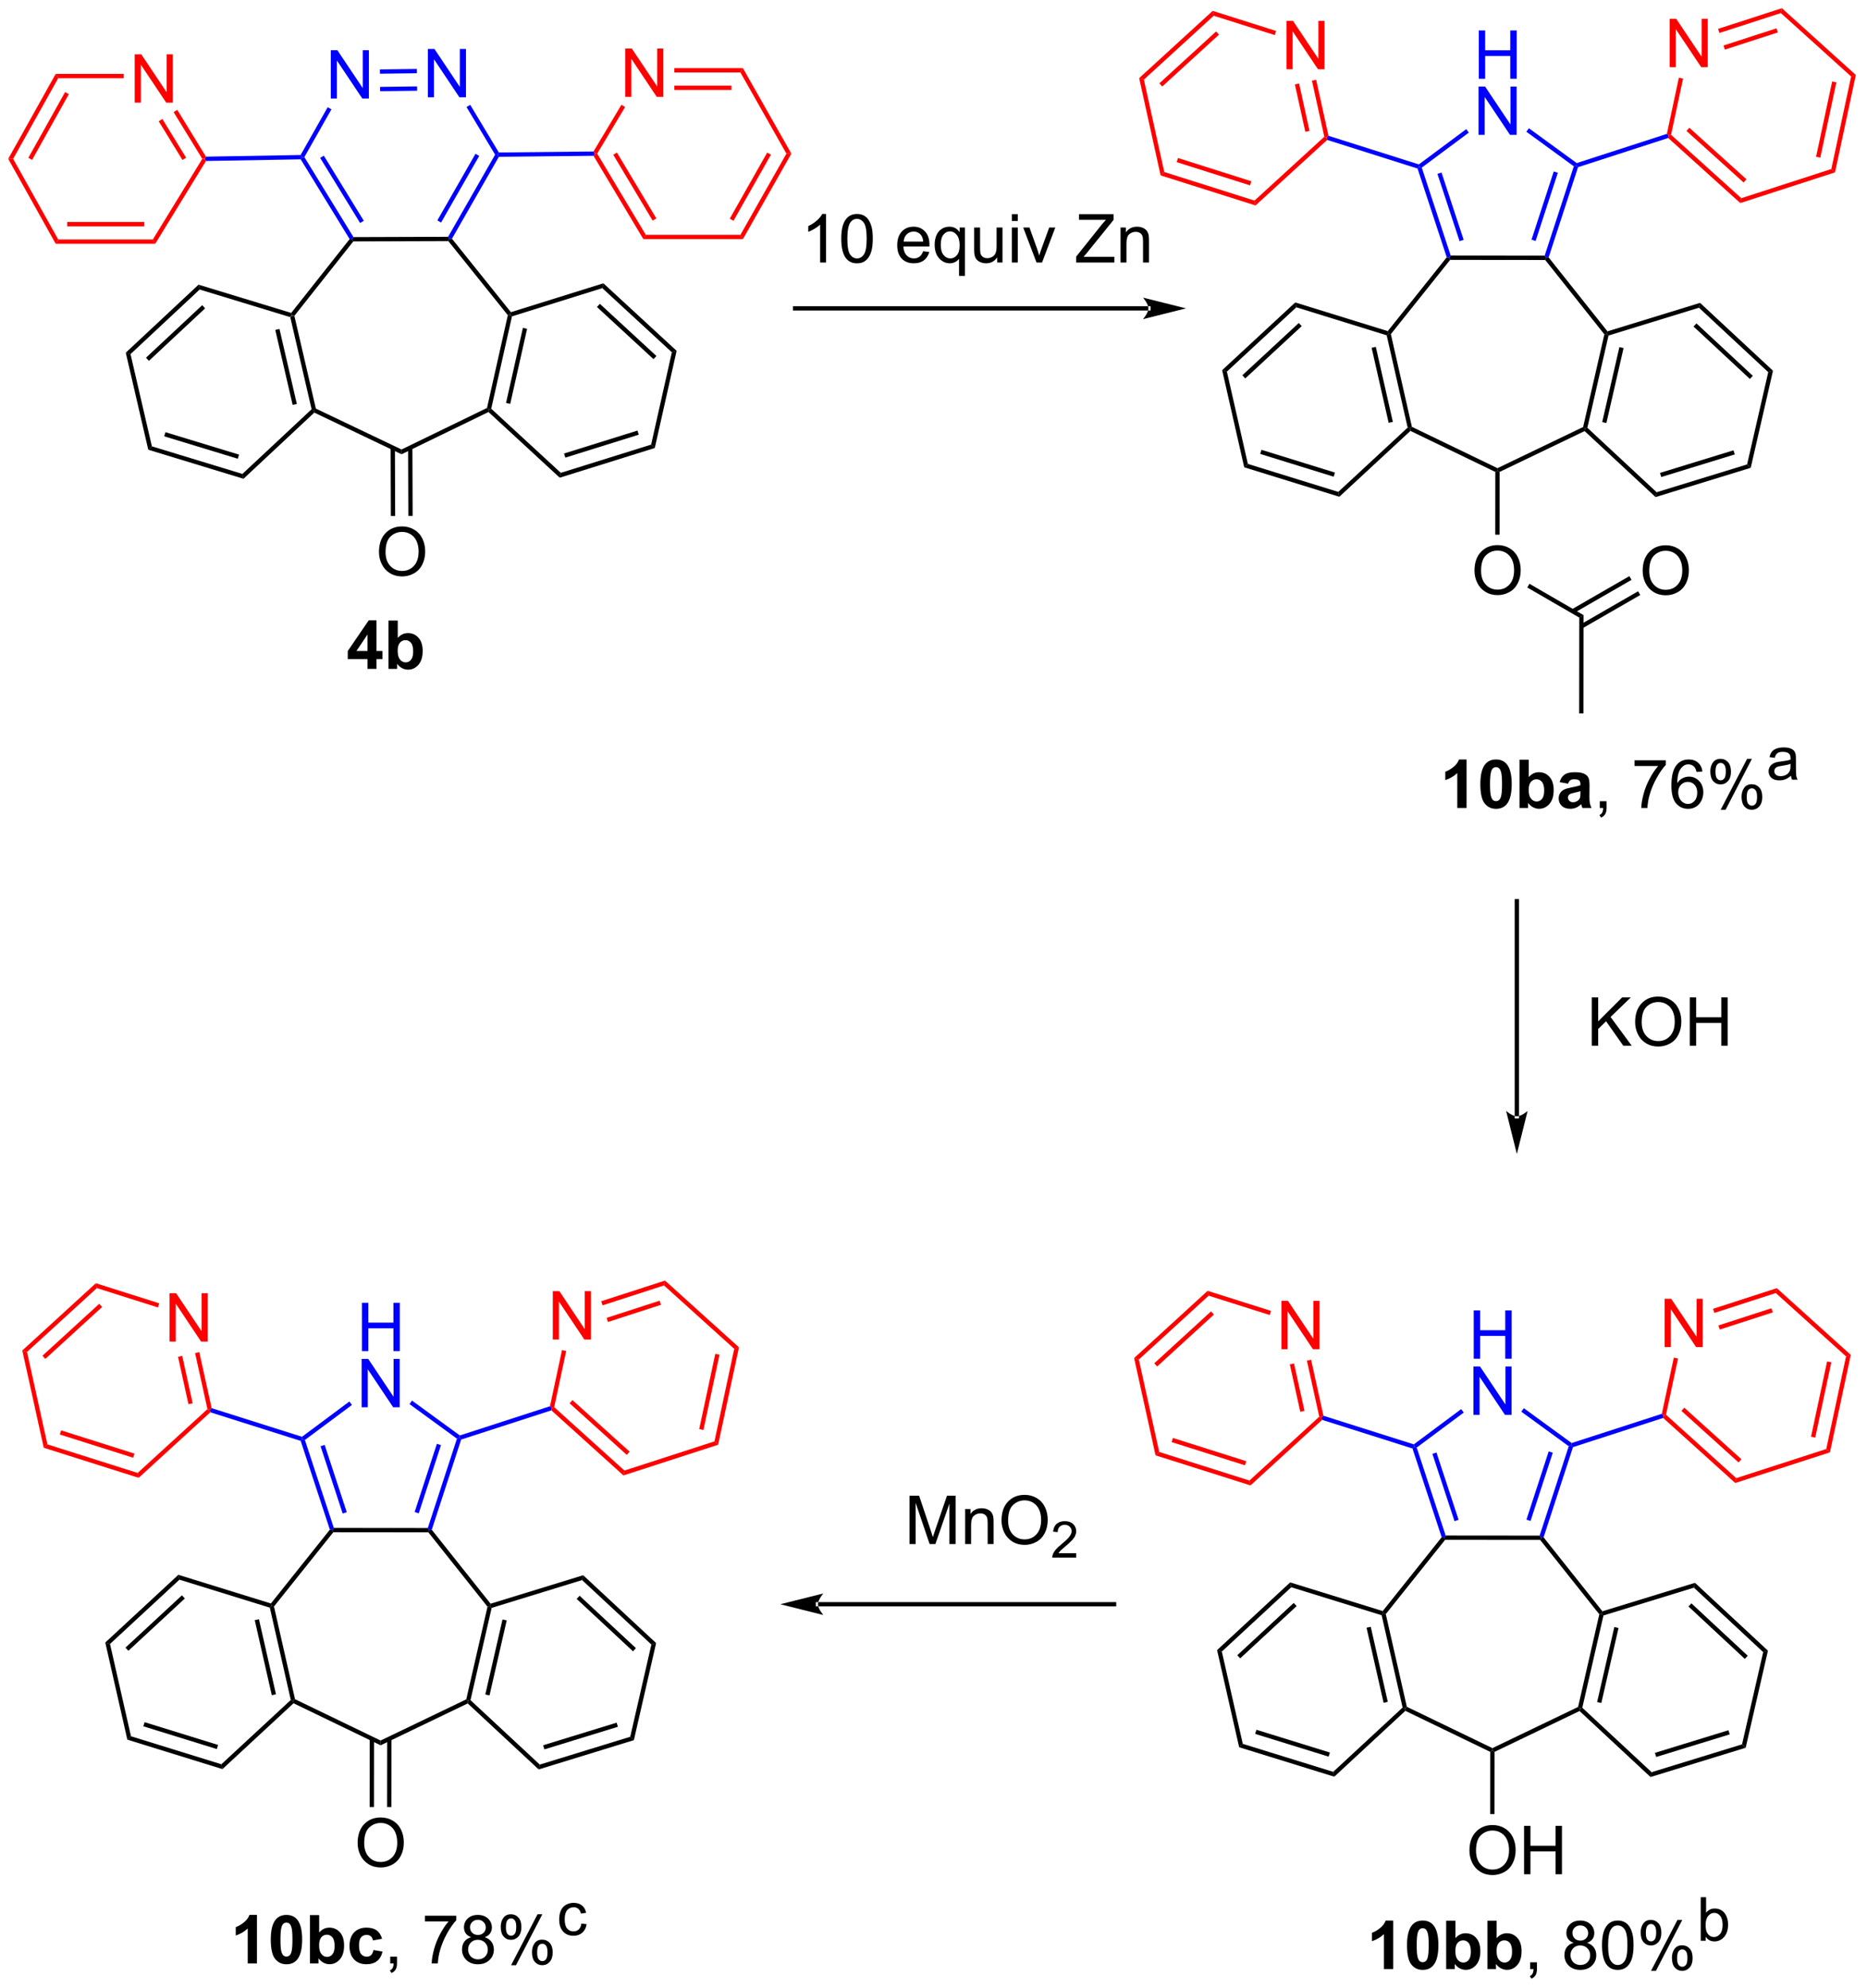 <?xml version="1.0" encoding="UTF-8"?>
<!DOCTYPE svg PUBLIC '-//W3C//DTD SVG 1.0//EN'
          'http://www.w3.org/TR/2001/REC-SVG-20010904/DTD/svg10.dtd'>
<svg stroke-dasharray="none" shape-rendering="auto" xmlns="http://www.w3.org/2000/svg" font-family="'Dialog'" text-rendering="auto" width="607" fill-opacity="1" color-interpolation="auto" color-rendering="auto" preserveAspectRatio="xMidYMid meet" font-size="12px" viewBox="0 0 607 646" fill="black" xmlns:xlink="http://www.w3.org/1999/xlink" stroke="black" image-rendering="auto" stroke-miterlimit="10" stroke-linecap="square" stroke-linejoin="miter" font-style="normal" stroke-width="1" height="646" stroke-dashoffset="0" font-weight="normal" stroke-opacity="1"
><!--Generated by the Batik Graphics2D SVG Generator--><defs id="genericDefs"
  /><g
  ><defs id="defs1"
    ><clipPath clipPathUnits="userSpaceOnUse" id="clipPath1"
      ><path d="M0.633 0.633 L227.89 0.633 L227.89 242.768 L0.633 242.768 L0.633 0.633 Z"
      /></clipPath
      ><clipPath clipPathUnits="userSpaceOnUse" id="clipPath2"
      ><path d="M-0.972 30.711 L-0.972 266.114 L219.966 266.114 L219.966 30.711 Z"
      /></clipPath
    ></defs
    ><g transform="scale(2.667,2.667) translate(-0.633,-0.633) matrix(1.029,0,0,1.029,1.633,-30.956)"
    ><path d="M33.42 68.282 L33.635 68.081 L33.912 68.143 L36.455 79.115 L36.234 79.292 L35.953 79.206 ZM31.639 69.771 L33.698 78.652 L34.195 78.537 L32.136 69.656 Z" stroke="none" clip-path="url(#clipPath2)"
    /></g
    ><g transform="matrix(2.743,0,0,2.743,2.667,-84.238)"
    ><path d="M36.282 79.597 L36.234 79.292 L36.455 79.115 L46.619 83.967 L46.621 84.533 Z" stroke="none" clip-path="url(#clipPath2)"
    /></g
    ><g transform="matrix(2.743,0,0,2.743,2.667,-84.238)"
    ><path d="M46.621 84.533 L46.619 83.967 L56.75 79.046 L56.972 79.222 L56.927 79.527 Z" stroke="none" clip-path="url(#clipPath2)"
    /></g
    ><g transform="matrix(2.743,0,0,2.743,2.667,-84.238)"
    ><path d="M57.253 79.134 L56.972 79.222 L56.75 79.046 L59.219 68.057 L59.495 67.993 L59.712 68.192 ZM59.504 78.565 L61.503 69.67 L61.005 69.558 L59.007 78.453 Z" stroke="none" clip-path="url(#clipPath2)"
    /></g
    ><g transform="matrix(2.743,0,0,2.743,2.667,-84.238)"
    ><path d="M59.585 67.697 L59.495 67.993 L59.219 68.057 L52.167 59.275 L52.289 59.019 L52.597 58.995 Z" stroke="none" clip-path="url(#clipPath2)"
    /></g
    ><g transform="matrix(2.743,0,0,2.743,2.667,-84.238)"
    ><path d="M52.141 58.765 L52.289 59.019 L52.167 59.275 L40.904 59.313 L40.78 59.059 L40.923 58.803 Z" stroke="none" clip-path="url(#clipPath2)"
    /></g
    ><g transform="matrix(2.743,0,0,2.743,2.667,-84.238)"
    ><path d="M40.469 59.04 L40.78 59.059 L40.904 59.313 L33.912 68.143 L33.635 68.081 L33.543 67.786 Z" stroke="none" clip-path="url(#clipPath2)"
    /></g
    ><g transform="matrix(2.743,0,0,2.743,2.667,-84.238)"
    ><path d="M56.927 79.527 L56.972 79.222 L57.253 79.134 L65.5 86.733 L65.371 87.308 Z" stroke="none" clip-path="url(#clipPath2)"
    /></g
    ><g transform="matrix(2.743,0,0,2.743,2.667,-84.238)"
    ><path d="M65.371 87.308 L65.5 86.733 L76.204 83.391 L76.638 83.791 ZM66.036 84.93 L74.738 82.213 L74.586 81.726 L65.883 84.443 Z" stroke="none" clip-path="url(#clipPath2)"
    /></g
    ><g transform="matrix(2.743,0,0,2.743,2.667,-84.238)"
    ><path d="M76.638 83.791 L76.204 83.391 L78.662 72.45 L79.225 72.274 Z" stroke="none" clip-path="url(#clipPath2)"
    /></g
    ><g transform="matrix(2.743,0,0,2.743,2.667,-84.238)"
    ><path d="M79.225 72.274 L78.662 72.45 L70.416 64.85 L70.545 64.276 ZM76.833 72.888 L70.129 66.709 L69.783 67.085 L76.487 73.263 Z" stroke="none" clip-path="url(#clipPath2)"
    /></g
    ><g transform="matrix(2.743,0,0,2.743,2.667,-84.238)"
    ><path d="M70.545 64.276 L70.416 64.85 L59.712 68.192 L59.495 67.993 L59.585 67.697 Z" stroke="none" clip-path="url(#clipPath2)"
    /></g
    ><g transform="matrix(2.743,0,0,2.743,2.667,-84.238)"
    ><path d="M33.543 67.786 L33.635 68.081 L33.42 68.282 L22.693 65.013 L22.56 64.439 Z" stroke="none" clip-path="url(#clipPath2)"
    /></g
    ><g transform="matrix(2.743,0,0,2.743,2.667,-84.238)"
    ><path d="M22.56 64.439 L22.693 65.013 L14.498 72.668 L13.935 72.497 ZM22.992 66.87 L16.331 73.093 L16.679 73.466 L23.341 67.243 Z" stroke="none" clip-path="url(#clipPath2)"
    /></g
    ><g transform="matrix(2.743,0,0,2.743,2.667,-84.238)"
    ><path d="M13.935 72.497 L14.498 72.668 L17.031 83.593 L16.601 83.995 Z" stroke="none" clip-path="url(#clipPath2)"
    /></g
    ><g transform="matrix(2.743,0,0,2.743,2.667,-84.238)"
    ><path d="M16.601 83.995 L17.031 83.593 L27.758 86.862 L27.891 87.436 ZM18.489 82.405 L27.21 85.062 L27.359 84.574 L18.638 81.917 Z" stroke="none" clip-path="url(#clipPath2)"
    /></g
    ><g transform="matrix(2.743,0,0,2.743,2.667,-84.238)"
    ><path d="M27.891 87.436 L27.758 86.862 L35.953 79.206 L36.234 79.292 L36.282 79.597 Z" stroke="none" clip-path="url(#clipPath2)"
    /></g
    ><g fill="blue" transform="matrix(2.743,0,0,2.743,2.667,-84.238)" stroke="blue"
    ><path d="M49.744 42.238 L49.744 36.512 L50.523 36.512 L53.53 41.007 L53.53 36.512 L54.257 36.512 L54.257 42.238 L53.478 42.238 L50.471 37.738 L50.471 42.238 L49.744 42.238 Z" stroke="none" clip-path="url(#clipPath2)"
    /></g
    ><g fill="blue" transform="matrix(2.743,0,0,2.743,2.667,-84.238)" stroke="blue"
    ><path d="M38.237 42.385 L38.237 36.658 L39.015 36.658 L42.023 41.153 L42.023 36.658 L42.75 36.658 L42.75 42.385 L41.971 42.385 L38.963 37.885 L38.963 42.385 L38.237 42.385 Z" stroke="none" clip-path="url(#clipPath2)"
    /></g
    ><g fill="blue" transform="matrix(2.743,0,0,2.743,2.667,-84.238)" stroke="blue"
    ><path d="M52.597 58.995 L52.289 59.019 L52.141 58.765 L57.713 49.036 L58.009 49.033 L58.158 49.287 ZM51.307 57.079 L55.829 49.185 L55.386 48.931 L50.864 56.825 Z" stroke="none" clip-path="url(#clipPath2)"
    /></g
    ><g fill="blue" transform="matrix(2.743,0,0,2.743,2.667,-84.238)" stroke="blue"
    ><path d="M58.153 48.776 L58.009 49.033 L57.713 49.036 L54.322 43.392 L54.76 43.129 Z" stroke="none" clip-path="url(#clipPath2)"
    /></g
    ><g fill="blue" transform="matrix(2.743,0,0,2.743,2.667,-84.238)" stroke="blue"
    ><path d="M48.437 38.879 L48.443 39.389 L44.06 39.445 L44.053 38.935 ZM48.463 40.95 L44.08 41.006 L44.086 41.516 L48.47 41.461 Z" stroke="none" clip-path="url(#clipPath2)"
    /></g
    ><g fill="blue" transform="matrix(2.743,0,0,2.743,2.667,-84.238)" stroke="blue"
    ><path d="M37.866 43.414 L38.31 43.666 L35.105 49.324 L34.808 49.329 L34.658 49.076 Z" stroke="none" clip-path="url(#clipPath2)"
    /></g
    ><g fill="blue" transform="matrix(2.743,0,0,2.743,2.667,-84.238)" stroke="blue"
    ><path d="M34.667 49.587 L34.808 49.329 L35.105 49.324 L40.923 58.803 L40.78 59.059 L40.469 59.04 ZM36.976 49.421 L41.71 57.133 L42.145 56.866 L37.411 49.154 Z" stroke="none" clip-path="url(#clipPath2)"
    /></g
    ><g fill="blue" transform="matrix(2.743,0,0,2.743,2.667,-84.238)" stroke="blue"
    ><path d="M58.158 49.287 L58.009 49.033 L58.153 48.776 L69.372 48.66 L69.517 48.913 L69.374 49.17 Z" stroke="none" clip-path="url(#clipPath2)"
    /></g
    ><g fill="blue" transform="matrix(2.743,0,0,2.743,2.667,-84.238)" stroke="blue"
    ><path d="M34.658 49.076 L34.808 49.329 L34.667 49.587 L23.446 49.783 L23.302 49.53 L23.443 49.273 Z" stroke="none" clip-path="url(#clipPath2)"
    /></g
    ><g transform="matrix(2.743,0,0,2.743,2.667,-84.238)"
    ><path d="M43.947 96.12 Q43.947 94.693 44.713 93.888 Q45.479 93.081 46.69 93.081 Q47.481 93.081 48.117 93.461 Q48.755 93.838 49.088 94.516 Q49.424 95.193 49.424 96.052 Q49.424 96.924 49.072 97.612 Q48.721 98.299 48.075 98.654 Q47.432 99.008 46.684 99.008 Q45.877 99.008 45.239 98.617 Q44.604 98.224 44.276 97.549 Q43.947 96.872 43.947 96.12 ZM44.729 96.13 Q44.729 97.167 45.283 97.763 Q45.841 98.357 46.682 98.357 Q47.536 98.357 48.088 97.755 Q48.643 97.154 48.643 96.049 Q48.643 95.349 48.406 94.828 Q48.169 94.307 47.713 94.021 Q47.26 93.732 46.692 93.732 Q45.888 93.732 45.307 94.286 Q44.729 94.838 44.729 96.13 Z" stroke="none" clip-path="url(#clipPath2)"
    /></g
    ><g transform="matrix(2.743,0,0,2.743,2.667,-84.238)"
    ><path d="M45.328 83.756 L45.355 91.848 L45.865 91.847 L45.838 83.754 ZM47.399 83.749 L47.427 91.841 L47.937 91.84 L47.91 83.747 Z" stroke="none" clip-path="url(#clipPath2)"
    /></g
    ><g transform="matrix(2.743,0,0,2.743,2.667,-84.238)"
    ><path d="M163.389 70.437 L163.606 70.237 L163.882 70.3 L166.377 81.283 L166.155 81.459 L165.874 81.372 ZM161.602 71.918 L163.621 80.808 L164.119 80.695 L162.099 71.805 Z" stroke="none" clip-path="url(#clipPath2)"
    /></g
    ><g transform="matrix(2.743,0,0,2.743,2.667,-84.238)"
    ><path d="M166.201 81.765 L166.155 81.459 L166.377 81.283 L176.519 86.18 L176.519 86.463 L176.264 86.623 Z" stroke="none" clip-path="url(#clipPath2)"
    /></g
    ><g transform="matrix(2.743,0,0,2.743,2.667,-84.238)"
    ><path d="M176.774 86.624 L176.519 86.463 L176.519 86.18 L186.672 81.304 L186.893 81.481 L186.847 81.786 Z" stroke="none" clip-path="url(#clipPath2)"
    /></g
    ><g transform="matrix(2.743,0,0,2.743,2.667,-84.238)"
    ><path d="M187.175 81.394 L186.893 81.481 L186.672 81.304 L189.189 70.326 L189.465 70.263 L189.681 70.464 ZM189.428 80.835 L191.466 71.949 L190.969 71.835 L188.931 80.721 Z" stroke="none" clip-path="url(#clipPath2)"
    /></g
    ><g transform="matrix(2.743,0,0,2.743,2.667,-84.238)"
    ><path d="M189.557 69.968 L189.465 70.263 L189.189 70.326 L182.176 61.513 L182.299 61.258 L182.584 61.206 Z" stroke="none" clip-path="url(#clipPath2)"
    /></g
    ><g transform="matrix(2.743,0,0,2.743,2.667,-84.238)"
    ><path d="M182.114 61.002 L182.299 61.258 L182.176 61.513 L170.913 61.501 L170.791 61.246 L170.975 60.991 Z" stroke="none" clip-path="url(#clipPath2)"
    /></g
    ><g transform="matrix(2.743,0,0,2.743,2.667,-84.238)"
    ><path d="M170.505 61.195 L170.791 61.246 L170.913 61.501 L163.882 70.3 L163.606 70.237 L163.515 69.941 Z" stroke="none" clip-path="url(#clipPath2)"
    /></g
    ><g transform="matrix(2.743,0,0,2.743,2.667,-84.238)"
    ><path d="M186.847 81.786 L186.893 81.481 L187.175 81.394 L195.387 89.03 L195.256 89.604 Z" stroke="none" clip-path="url(#clipPath2)"
    /></g
    ><g transform="matrix(2.743,0,0,2.743,2.667,-84.238)"
    ><path d="M195.256 89.604 L195.387 89.03 L206.107 85.736 L206.538 86.137 ZM195.931 87.229 L204.645 84.551 L204.495 84.063 L195.781 86.742 Z" stroke="none" clip-path="url(#clipPath2)"
    /></g
    ><g transform="matrix(2.743,0,0,2.743,2.667,-84.238)"
    ><path d="M206.538 86.137 L206.107 85.736 L208.613 74.805 L209.176 74.632 Z" stroke="none" clip-path="url(#clipPath2)"
    /></g
    ><g transform="matrix(2.743,0,0,2.743,2.667,-84.238)"
    ><path d="M209.176 74.632 L208.613 74.805 L200.4 67.169 L200.532 66.595 ZM206.782 75.234 L200.105 69.027 L199.758 69.4 L206.435 75.608 Z" stroke="none" clip-path="url(#clipPath2)"
    /></g
    ><g transform="matrix(2.743,0,0,2.743,2.667,-84.238)"
    ><path d="M200.532 66.595 L200.4 67.169 L189.681 70.464 L189.465 70.263 L189.557 69.968 Z" stroke="none" clip-path="url(#clipPath2)"
    /></g
    ><g transform="matrix(2.743,0,0,2.743,2.667,-84.238)"
    ><path d="M163.515 69.941 L163.606 70.237 L163.389 70.437 L152.677 67.12 L152.547 66.546 Z" stroke="none" clip-path="url(#clipPath2)"
    /></g
    ><g transform="matrix(2.743,0,0,2.743,2.667,-84.238)"
    ><path d="M152.547 66.546 L152.677 67.12 L144.449 74.739 L143.886 74.565 ZM152.968 68.978 L146.279 75.172 L146.626 75.547 L153.315 69.353 Z" stroke="none" clip-path="url(#clipPath2)"
    /></g
    ><g transform="matrix(2.743,0,0,2.743,2.667,-84.238)"
    ><path d="M143.886 74.565 L144.449 74.739 L146.933 85.675 L146.501 86.075 Z" stroke="none" clip-path="url(#clipPath2)"
    /></g
    ><g transform="matrix(2.743,0,0,2.743,2.667,-84.238)"
    ><path d="M146.501 86.075 L146.933 85.675 L157.645 88.991 L157.776 89.566 ZM148.397 84.493 L157.105 87.19 L157.256 86.702 L148.547 84.006 Z" stroke="none" clip-path="url(#clipPath2)"
    /></g
    ><g transform="matrix(2.743,0,0,2.743,2.667,-84.238)"
    ><path d="M157.776 89.566 L157.645 88.991 L165.874 81.372 L166.155 81.459 L166.201 81.765 Z" stroke="none" clip-path="url(#clipPath2)"
    /></g
    ><g transform="matrix(2.743,0,0,2.743,2.667,-84.238)"
    ><path d="M173.795 98.333 Q173.795 96.906 174.561 96.101 Q175.326 95.294 176.537 95.294 Q177.329 95.294 177.964 95.674 Q178.602 96.052 178.936 96.729 Q179.272 97.406 179.272 98.265 Q179.272 99.138 178.92 99.825 Q178.569 100.513 177.923 100.867 Q177.28 101.221 176.532 101.221 Q175.725 101.221 175.087 100.83 Q174.451 100.437 174.123 99.763 Q173.795 99.085 173.795 98.333 ZM174.576 98.343 Q174.576 99.38 175.131 99.976 Q175.688 100.57 176.53 100.57 Q177.384 100.57 177.936 99.968 Q178.49 99.367 178.49 98.263 Q178.49 97.562 178.254 97.041 Q178.017 96.52 177.561 96.234 Q177.108 95.945 176.54 95.945 Q175.735 95.945 175.155 96.499 Q174.576 97.052 174.576 98.343 Z" stroke="none" clip-path="url(#clipPath2)"
    /></g
    ><g transform="matrix(2.743,0,0,2.743,2.667,-84.238)"
    ><path d="M176.264 86.623 L176.519 86.463 L176.774 86.624 L176.766 94.056 L176.256 94.056 Z" stroke="none" clip-path="url(#clipPath2)"
    /></g
    ><g fill="blue" transform="matrix(2.743,0,0,2.743,2.667,-84.238)" stroke="blue"
    ><path d="M174.304 40.042 L174.304 34.315 L175.061 34.315 L175.061 36.667 L178.038 36.667 L178.038 34.315 L178.796 34.315 L178.796 40.042 L178.038 40.042 L178.038 37.341 L175.061 37.341 L175.061 40.042 L174.304 40.042 Z" stroke="none" clip-path="url(#clipPath2)"
    /></g
    ><g fill="blue" transform="matrix(2.743,0,0,2.743,2.667,-84.238)" stroke="blue"
    ><path d="M174.272 46.692 L174.272 40.965 L175.051 40.965 L178.059 45.46 L178.059 40.965 L178.785 40.965 L178.785 46.692 L178.007 46.692 L174.999 42.192 L174.999 46.692 L174.272 46.692 Z" stroke="none" clip-path="url(#clipPath2)"
    /></g
    ><g fill="blue" transform="matrix(2.743,0,0,2.743,2.667,-84.238)" stroke="blue"
    ><path d="M182.584 61.206 L182.299 61.258 L182.114 61.002 L185.567 50.413 L185.867 50.316 L186.069 50.519 ZM181.039 59.264 L183.673 51.184 L183.188 51.026 L180.554 59.106 Z" stroke="none" clip-path="url(#clipPath2)"
    /></g
    ><g fill="blue" transform="matrix(2.743,0,0,2.743,2.667,-84.238)" stroke="blue"
    ><path d="M185.912 50.033 L185.867 50.316 L185.567 50.413 L179.942 46.318 L180.242 45.905 Z" stroke="none" clip-path="url(#clipPath2)"
    /></g
    ><g fill="blue" transform="matrix(2.743,0,0,2.743,2.667,-84.238)" stroke="blue"
    ><path d="M172.816 46.012 L173.121 46.421 L167.547 50.569 L167.247 50.474 L167.199 50.191 Z" stroke="none" clip-path="url(#clipPath2)"
    /></g
    ><g fill="blue" transform="matrix(2.743,0,0,2.743,2.667,-84.238)" stroke="blue"
    ><path d="M167.045 50.678 L167.247 50.474 L167.547 50.569 L170.975 60.991 L170.791 61.246 L170.505 61.195 ZM169.403 51.313 L172.026 59.286 L172.511 59.127 L169.888 51.154 Z" stroke="none" clip-path="url(#clipPath2)"
    /></g
    ><g fill="blue" transform="matrix(2.743,0,0,2.743,2.667,-84.238)" stroke="blue"
    ><path d="M186.069 50.519 L185.867 50.316 L185.912 50.033 L196.597 46.574 L196.816 46.771 L196.754 47.059 Z" stroke="none" clip-path="url(#clipPath2)"
    /></g
    ><g fill="blue" transform="matrix(2.743,0,0,2.743,2.667,-84.238)" stroke="blue"
    ><path d="M167.199 50.191 L167.247 50.474 L167.045 50.678 L156.338 47.288 L156.275 47 L156.492 46.802 Z" stroke="none" clip-path="url(#clipPath2)"
    /></g
    ><g transform="matrix(2.743,0,0,2.743,2.667,-84.238)"
    ><path d="M135.142 67.502 L135.142 67.502 L93.265 67.502 L93.01 67.502 L93.01 66.992 L93.265 66.992 L135.142 66.992 L135.397 66.992 L135.397 67.502 ZM139.606 67.247 L134.504 65.972 C134.504 65.972 135.142 66.689 135.142 67.247 C135.142 67.805 134.504 68.523 134.504 68.523 Z" stroke="none" clip-path="url(#clipPath2)"
    /></g
    ><g transform="matrix(2.743,0,0,2.743,2.667,-84.238)"
    ><path d="M96.939 61.812 L96.236 61.812 L96.236 57.331 Q95.981 57.573 95.57 57.815 Q95.158 58.057 94.83 58.18 L94.83 57.5 Q95.418 57.221 95.859 56.828 Q96.301 56.432 96.486 56.062 L96.939 56.062 L96.939 61.812 ZM98.74 58.987 Q98.74 57.971 98.948 57.354 Q99.157 56.734 99.568 56.398 Q99.982 56.062 100.607 56.062 Q101.068 56.062 101.415 56.247 Q101.764 56.432 101.99 56.784 Q102.217 57.133 102.344 57.635 Q102.475 58.135 102.475 58.987 Q102.475 59.995 102.266 60.614 Q102.061 61.234 101.646 61.573 Q101.235 61.911 100.607 61.911 Q99.779 61.911 99.305 61.315 Q98.74 60.602 98.74 58.987 ZM99.462 58.987 Q99.462 60.398 99.792 60.864 Q100.123 61.331 100.607 61.331 Q101.092 61.331 101.42 60.862 Q101.751 60.393 101.751 58.987 Q101.751 57.573 101.42 57.109 Q101.092 56.643 100.6 56.643 Q100.115 56.643 99.826 57.055 Q99.462 57.578 99.462 58.987 ZM108.446 60.477 L109.172 60.565 Q109.001 61.203 108.534 61.555 Q108.071 61.906 107.35 61.906 Q106.438 61.906 105.904 61.346 Q105.373 60.784 105.373 59.773 Q105.373 58.727 105.912 58.148 Q106.451 57.57 107.311 57.57 Q108.141 57.57 108.667 58.138 Q109.196 58.703 109.196 59.729 Q109.196 59.792 109.193 59.917 L106.1 59.917 Q106.139 60.602 106.485 60.966 Q106.834 61.328 107.352 61.328 Q107.74 61.328 108.014 61.125 Q108.287 60.922 108.446 60.477 ZM106.139 59.338 L108.454 59.338 Q108.407 58.815 108.188 58.555 Q107.852 58.148 107.318 58.148 Q106.834 58.148 106.503 58.474 Q106.172 58.797 106.139 59.338 ZM112.7 63.404 L112.7 61.37 Q112.536 61.602 112.242 61.755 Q111.947 61.906 111.614 61.906 Q110.877 61.906 110.343 61.318 Q109.809 60.727 109.809 59.698 Q109.809 59.073 110.025 58.578 Q110.244 58.081 110.656 57.825 Q111.067 57.57 111.559 57.57 Q112.33 57.57 112.77 58.219 L112.77 57.664 L113.403 57.664 L113.403 63.404 L112.7 63.404 ZM110.533 59.727 Q110.533 60.526 110.869 60.927 Q111.205 61.328 111.674 61.328 Q112.122 61.328 112.445 60.948 Q112.77 60.565 112.77 59.789 Q112.77 58.961 112.429 58.544 Q112.088 58.125 111.627 58.125 Q111.168 58.125 110.851 58.513 Q110.533 58.901 110.533 59.727 ZM117.225 61.812 L117.225 61.203 Q116.74 61.906 115.907 61.906 Q115.54 61.906 115.222 61.766 Q114.904 61.625 114.748 61.411 Q114.594 61.198 114.532 60.891 Q114.49 60.682 114.49 60.234 L114.49 57.664 L115.193 57.664 L115.193 59.963 Q115.193 60.516 115.235 60.706 Q115.303 60.984 115.516 61.143 Q115.732 61.299 116.047 61.299 Q116.365 61.299 116.641 61.138 Q116.92 60.977 117.034 60.698 Q117.149 60.417 117.149 59.885 L117.149 57.664 L117.852 57.664 L117.852 61.812 L117.225 61.812 ZM118.958 56.893 L118.958 56.086 L119.661 56.086 L119.661 56.893 L118.958 56.893 ZM118.958 61.812 L118.958 57.664 L119.661 57.664 L119.661 61.812 L118.958 61.812 ZM121.883 61.812 L120.305 57.664 L121.047 57.664 L121.938 60.148 Q122.084 60.549 122.204 60.984 Q122.297 60.656 122.467 60.195 L123.389 57.664 L124.11 57.664 L122.54 61.812 L121.883 61.812 ZM126.588 61.812 L126.588 61.109 L129.52 57.44 Q129.833 57.049 130.114 56.76 L126.918 56.76 L126.918 56.086 L131.02 56.086 L131.02 56.76 L127.807 60.734 L127.458 61.135 L131.114 61.135 L131.114 61.812 L126.588 61.812 ZM131.842 61.812 L131.842 57.664 L132.475 57.664 L132.475 58.252 Q132.93 57.57 133.795 57.57 Q134.17 57.57 134.482 57.706 Q134.798 57.838 134.954 58.057 Q135.11 58.276 135.173 58.578 Q135.212 58.773 135.212 59.26 L135.212 61.812 L134.508 61.812 L134.508 59.289 Q134.508 58.859 134.425 58.646 Q134.344 58.432 134.136 58.307 Q133.928 58.18 133.646 58.18 Q133.196 58.18 132.87 58.466 Q132.545 58.75 132.545 59.547 L132.545 61.812 L131.842 61.812 Z" stroke="none" clip-path="url(#clipPath2)"
    /></g
    ><g fill="red" transform="matrix(2.743,0,0,2.743,2.667,-84.238)" stroke="red"
    ><path d="M73.137 42.188 L73.137 36.462 L73.916 36.462 L76.923 40.957 L76.923 36.462 L77.65 36.462 L77.65 42.188 L76.871 42.188 L73.864 37.688 L73.864 42.188 L73.137 42.188 Z" stroke="none" clip-path="url(#clipPath2)"
    /></g
    ><g fill="red" transform="matrix(2.743,0,0,2.743,2.667,-84.238)" stroke="red"
    ><path d="M69.374 49.17 L69.517 48.913 L69.814 48.913 L75.572 58.533 L75.283 59.044 ZM71.713 49.044 L76.383 56.848 L76.821 56.586 L72.15 48.782 Z" stroke="none" clip-path="url(#clipPath2)"
    /></g
    ><g fill="red" transform="matrix(2.743,0,0,2.743,2.667,-84.238)" stroke="red"
    ><path d="M75.283 59.044 L75.572 58.533 L86.786 58.533 L87.084 59.044 Z" stroke="none" clip-path="url(#clipPath2)"
    /></g
    ><g fill="red" transform="matrix(2.743,0,0,2.743,2.667,-84.238)" stroke="red"
    ><path d="M87.084 59.044 L86.786 58.533 L92.238 48.913 L92.825 48.913 ZM85.966 56.871 L90.405 49.039 L89.961 48.788 L85.522 56.62 Z" stroke="none" clip-path="url(#clipPath2)"
    /></g
    ><g fill="red" transform="matrix(2.743,0,0,2.743,2.667,-84.238)" stroke="red"
    ><path d="M92.825 48.913 L92.238 48.913 L86.786 39.294 L87.084 38.783 Z" stroke="none" clip-path="url(#clipPath2)"
    /></g
    ><g fill="red" transform="matrix(2.743,0,0,2.743,2.667,-84.238)" stroke="red"
    ><path d="M87.084 38.783 L86.786 39.294 L78.957 39.294 L78.957 38.783 ZM85.728 40.855 L78.957 40.855 L78.957 41.365 L85.728 41.365 Z" stroke="none" clip-path="url(#clipPath2)"
    /></g
    ><g fill="red" transform="matrix(2.743,0,0,2.743,2.667,-84.238)" stroke="red"
    ><path d="M72.683 43.127 L73.121 43.389 L69.814 48.913 L69.517 48.913 L69.372 48.66 Z" stroke="none" clip-path="url(#clipPath2)"
    /></g
    ><g fill="red" transform="matrix(2.743,0,0,2.743,2.667,-84.238)" stroke="red"
    ><path d="M14.993 42.87 L14.993 37.144 L15.772 37.144 L18.779 41.639 L18.779 37.144 L19.506 37.144 L19.506 42.87 L18.727 42.87 L15.72 38.37 L15.72 42.87 L14.993 42.87 Z" stroke="none" clip-path="url(#clipPath2)"
    /></g
    ><g fill="red" transform="matrix(2.743,0,0,2.743,2.667,-84.238)" stroke="red"
    ><path d="M23.443 49.273 L23.302 49.53 L23.002 49.53 L19.606 43.993 L20.041 43.727 ZM21.089 49.397 L18.275 44.81 L17.84 45.077 L20.654 49.664 Z" stroke="none" clip-path="url(#clipPath2)"
    /></g
    ><g fill="red" transform="matrix(2.743,0,0,2.743,2.667,-84.238)" stroke="red"
    ><path d="M13.689 39.465 L13.689 39.975 L5.929 39.975 L5.63 39.465 Z" stroke="none" clip-path="url(#clipPath2)"
    /></g
    ><g fill="red" transform="matrix(2.743,0,0,2.743,2.667,-84.238)" stroke="red"
    ><path d="M5.63 39.465 L5.929 39.975 L0.585 49.53 L0 49.53 ZM6.743 41.619 L2.388 49.406 L2.833 49.655 L7.188 41.868 Z" stroke="none" clip-path="url(#clipPath2)"
    /></g
    ><g fill="red" transform="matrix(2.743,0,0,2.743,2.667,-84.238)" stroke="red"
    ><path d="M0 49.53 L0.585 49.53 L5.929 59.085 L5.63 59.596 Z" stroke="none" clip-path="url(#clipPath2)"
    /></g
    ><g fill="red" transform="matrix(2.743,0,0,2.743,2.667,-84.238)" stroke="red"
    ><path d="M5.63 59.596 L5.929 59.085 L17.141 59.085 L17.427 59.596 ZM6.994 57.525 L16.125 57.525 L16.125 57.014 L6.994 57.014 Z" stroke="none" clip-path="url(#clipPath2)"
    /></g
    ><g fill="red" transform="matrix(2.743,0,0,2.743,2.667,-84.238)" stroke="red"
    ><path d="M17.427 59.596 L17.141 59.085 L23.002 49.53 L23.302 49.53 L23.446 49.783 Z" stroke="none" clip-path="url(#clipPath2)"
    /></g
    ><g fill="red" transform="matrix(2.743,0,0,2.743,2.667,-84.238)" stroke="red"
    ><path d="M196.929 38.666 L196.929 32.94 L197.708 32.94 L200.716 37.434 L200.716 32.94 L201.442 32.94 L201.442 38.666 L200.664 38.666 L197.656 34.166 L197.656 38.666 L196.929 38.666 Z" stroke="none" clip-path="url(#clipPath2)"
    /></g
    ><g fill="red" transform="matrix(2.743,0,0,2.743,2.667,-84.238)" stroke="red"
    ><path d="M196.754 47.059 L196.816 46.771 L197.096 46.68 L205.422 54.192 L205.299 54.769 ZM198.921 46.224 L205.689 52.331 L206.031 51.952 L199.262 45.845 Z" stroke="none" clip-path="url(#clipPath2)"
    /></g
    ><g fill="red" transform="matrix(2.743,0,0,2.743,2.667,-84.238)" stroke="red"
    ><path d="M205.299 54.769 L205.422 54.192 L216.091 50.738 L216.528 51.133 Z" stroke="none" clip-path="url(#clipPath2)"
    /></g
    ><g fill="red" transform="matrix(2.743,0,0,2.743,2.667,-84.238)" stroke="red"
    ><path d="M216.528 51.133 L216.091 50.738 L218.434 39.771 L218.994 39.59 ZM214.783 49.386 L216.688 40.471 L216.189 40.364 L214.284 49.28 Z" stroke="none" clip-path="url(#clipPath2)"
    /></g
    ><g fill="red" transform="matrix(2.743,0,0,2.743,2.667,-84.238)" stroke="red"
    ><path d="M218.994 39.59 L218.434 39.771 L210.107 32.259 L210.231 31.683 Z" stroke="none" clip-path="url(#clipPath2)"
    /></g
    ><g fill="red" transform="matrix(2.743,0,0,2.743,2.667,-84.238)" stroke="red"
    ><path d="M210.231 31.683 L210.107 32.259 L202.827 34.616 L202.67 34.131 ZM209.591 34.068 L203.309 36.102 L203.466 36.587 L209.748 34.553 Z" stroke="none" clip-path="url(#clipPath2)"
    /></g
    ><g fill="red" transform="matrix(2.743,0,0,2.743,2.667,-84.238)" stroke="red"
    ><path d="M198.019 39.917 L198.518 40.023 L197.096 46.68 L196.816 46.771 L196.597 46.574 Z" stroke="none" clip-path="url(#clipPath2)"
    /></g
    ><g fill="red" transform="matrix(2.743,0,0,2.743,2.667,-84.238)" stroke="red"
    ><path d="M151.507 38.911 L151.507 33.185 L152.285 33.185 L155.293 37.68 L155.293 33.185 L156.02 33.185 L156.02 38.911 L155.241 38.911 L152.233 34.411 L152.233 38.911 L151.507 38.911 Z" stroke="none" clip-path="url(#clipPath2)"
    /></g
    ><g fill="red" transform="matrix(2.743,0,0,2.743,2.667,-84.238)" stroke="red"
    ><path d="M156.492 46.802 L156.275 47 L155.994 46.911 L154.53 40.27 L155.028 40.16 ZM154.244 46.223 L153.005 40.606 L152.507 40.716 L153.745 46.333 Z" stroke="none" clip-path="url(#clipPath2)"
    /></g
    ><g fill="red" transform="matrix(2.743,0,0,2.743,2.667,-84.238)" stroke="red"
    ><path d="M150.28 34.38 L150.126 34.867 L142.889 32.575 L142.762 32 Z" stroke="none" clip-path="url(#clipPath2)"
    /></g
    ><g fill="red" transform="matrix(2.743,0,0,2.743,2.667,-84.238)" stroke="red"
    ><path d="M142.762 32 L142.889 32.575 L134.612 40.142 L134.05 39.964 ZM143.168 34.435 L136.44 40.586 L136.784 40.963 L143.513 34.812 Z" stroke="none" clip-path="url(#clipPath2)"
    /></g
    ><g fill="red" transform="matrix(2.743,0,0,2.743,2.667,-84.238)" stroke="red"
    ><path d="M134.05 39.964 L134.612 40.142 L137.026 51.093 L136.591 51.49 Z" stroke="none" clip-path="url(#clipPath2)"
    /></g
    ><g fill="red" transform="matrix(2.743,0,0,2.743,2.667,-84.238)" stroke="red"
    ><path d="M136.591 51.49 L137.026 51.093 L147.717 54.478 L147.844 55.053 ZM138.497 49.921 L147.189 52.673 L147.343 52.186 L138.651 49.434 Z" stroke="none" clip-path="url(#clipPath2)"
    /></g
    ><g fill="red" transform="matrix(2.743,0,0,2.743,2.667,-84.238)" stroke="red"
    ><path d="M147.844 55.053 L147.717 54.478 L155.994 46.911 L156.275 47 L156.338 47.288 Z" stroke="none" clip-path="url(#clipPath2)"
    /></g
    ><g transform="matrix(2.743,0,0,2.743,2.667,-84.238)"
    ><path d="M180.054 100.32 L180.31 99.878 L186.723 103.59 L186.213 103.883 Z" stroke="none" clip-path="url(#clipPath2)"
    /></g
    ><g transform="matrix(2.743,0,0,2.743,2.667,-84.238)"
    ><path d="M186.213 103.883 L186.723 103.59 L186.711 115.245 L186.201 115.245 Z" stroke="none" clip-path="url(#clipPath2)"
    /></g
    ><g transform="matrix(2.743,0,0,2.743,2.667,-84.238)"
    ><path d="M193.729 98.353 Q193.729 96.926 194.494 96.122 Q195.26 95.314 196.471 95.314 Q197.263 95.314 197.898 95.695 Q198.536 96.072 198.869 96.749 Q199.205 97.426 199.205 98.286 Q199.205 99.158 198.854 99.846 Q198.502 100.533 197.856 100.887 Q197.213 101.241 196.466 101.241 Q195.658 101.241 195.02 100.851 Q194.385 100.457 194.057 99.783 Q193.729 99.106 193.729 98.353 ZM194.51 98.364 Q194.51 99.4 195.065 99.997 Q195.622 100.59 196.463 100.59 Q197.317 100.59 197.869 99.989 Q198.424 99.387 198.424 98.283 Q198.424 97.582 198.187 97.062 Q197.95 96.541 197.494 96.254 Q197.041 95.965 196.474 95.965 Q195.669 95.965 195.088 96.52 Q194.51 97.072 194.51 98.364 Z" stroke="none" clip-path="url(#clipPath2)"
    /></g
    ><g transform="matrix(2.743,0,0,2.743,2.667,-84.238)"
    ><path d="M186.594 105.154 L193.442 101.21 L193.187 100.767 L186.339 104.711 ZM185.56 103.359 L192.408 99.414 L192.153 98.972 L185.305 102.916 Z" stroke="none" clip-path="url(#clipPath2)"
    /></g
    ><g transform="matrix(2.743,0,0,2.743,2.667,-84.238)"
    ><path d="M187.697 154.61 L187.697 148.883 L188.455 148.883 L188.455 151.722 L191.299 148.883 L192.327 148.883 L189.924 151.204 L192.431 154.61 L191.431 154.61 L189.393 151.712 L188.455 152.626 L188.455 154.61 L187.697 154.61 ZM192.835 151.821 Q192.835 150.394 193.601 149.589 Q194.366 148.782 195.577 148.782 Q196.369 148.782 197.004 149.162 Q197.643 149.54 197.976 150.217 Q198.312 150.894 198.312 151.753 Q198.312 152.626 197.96 153.313 Q197.609 154.001 196.963 154.355 Q196.32 154.709 195.572 154.709 Q194.765 154.709 194.127 154.318 Q193.491 153.925 193.163 153.251 Q192.835 152.574 192.835 151.821 ZM193.616 151.832 Q193.616 152.868 194.171 153.464 Q194.728 154.058 195.57 154.058 Q196.424 154.058 196.976 153.457 Q197.53 152.855 197.53 151.751 Q197.53 151.05 197.293 150.529 Q197.056 150.008 196.601 149.722 Q196.148 149.433 195.58 149.433 Q194.775 149.433 194.195 149.988 Q193.616 150.54 193.616 151.832 ZM199.31 154.61 L199.31 148.883 L200.068 148.883 L200.068 151.235 L203.045 151.235 L203.045 148.883 L203.803 148.883 L203.803 154.61 L203.045 154.61 L203.045 151.91 L200.068 151.91 L200.068 154.61 L199.31 154.61 Z" stroke="none" clip-path="url(#clipPath2)"
    /></g
    ><g transform="matrix(2.743,0,0,2.743,2.667,-84.238)"
    ><path d="M162.79 222.087 L163.006 221.887 L163.282 221.951 L165.777 232.934 L165.556 233.11 L165.274 233.023 ZM161.002 223.569 L163.022 232.459 L163.519 232.346 L161.5 223.456 Z" stroke="none" clip-path="url(#clipPath2)"
    /></g
    ><g transform="matrix(2.743,0,0,2.743,2.667,-84.238)"
    ><path d="M165.601 233.415 L165.556 233.11 L165.777 232.934 L175.92 237.831 L175.919 238.114 L175.664 238.274 Z" stroke="none" clip-path="url(#clipPath2)"
    /></g
    ><g transform="matrix(2.743,0,0,2.743,2.667,-84.238)"
    ><path d="M176.174 238.274 L175.919 238.114 L175.92 237.831 L186.072 232.954 L186.294 233.131 L186.247 233.436 Z" stroke="none" clip-path="url(#clipPath2)"
    /></g
    ><g transform="matrix(2.743,0,0,2.743,2.667,-84.238)"
    ><path d="M186.575 233.045 L186.294 233.131 L186.072 232.954 L188.59 221.976 L188.866 221.914 L189.082 222.114 ZM188.829 232.486 L190.867 223.6 L190.369 223.485 L188.331 232.371 Z" stroke="none" clip-path="url(#clipPath2)"
    /></g
    ><g transform="matrix(2.743,0,0,2.743,2.667,-84.238)"
    ><path d="M188.957 221.619 L188.866 221.914 L188.59 221.976 L181.577 213.163 L181.7 212.909 L181.985 212.857 Z" stroke="none" clip-path="url(#clipPath2)"
    /></g
    ><g transform="matrix(2.743,0,0,2.743,2.667,-84.238)"
    ><path d="M181.515 212.653 L181.7 212.909 L181.577 213.163 L170.314 213.152 L170.191 212.897 L170.376 212.642 Z" stroke="none" clip-path="url(#clipPath2)"
    /></g
    ><g transform="matrix(2.743,0,0,2.743,2.667,-84.238)"
    ><path d="M169.906 212.845 L170.191 212.897 L170.314 213.152 L163.282 221.951 L163.006 221.887 L162.916 221.592 Z" stroke="none" clip-path="url(#clipPath2)"
    /></g
    ><g transform="matrix(2.743,0,0,2.743,2.667,-84.238)"
    ><path d="M186.247 233.436 L186.294 233.131 L186.575 233.045 L194.788 240.681 L194.656 241.255 Z" stroke="none" clip-path="url(#clipPath2)"
    /></g
    ><g transform="matrix(2.743,0,0,2.743,2.667,-84.238)"
    ><path d="M194.656 241.255 L194.788 240.681 L205.507 237.386 L205.939 237.787 ZM195.332 238.88 L204.046 236.202 L203.896 235.714 L195.182 238.392 Z" stroke="none" clip-path="url(#clipPath2)"
    /></g
    ><g transform="matrix(2.743,0,0,2.743,2.667,-84.238)"
    ><path d="M205.939 237.787 L205.507 237.386 L208.014 226.456 L208.577 226.283 Z" stroke="none" clip-path="url(#clipPath2)"
    /></g
    ><g transform="matrix(2.743,0,0,2.743,2.667,-84.238)"
    ><path d="M208.577 226.283 L208.014 226.456 L199.801 218.82 L199.933 218.246 ZM206.183 226.885 L199.506 220.677 L199.159 221.051 L205.835 227.259 Z" stroke="none" clip-path="url(#clipPath2)"
    /></g
    ><g transform="matrix(2.743,0,0,2.743,2.667,-84.238)"
    ><path d="M199.933 218.246 L199.801 218.82 L189.082 222.114 L188.866 221.914 L188.957 221.619 Z" stroke="none" clip-path="url(#clipPath2)"
    /></g
    ><g transform="matrix(2.743,0,0,2.743,2.667,-84.238)"
    ><path d="M162.916 221.592 L163.006 221.887 L162.79 222.087 L152.078 218.771 L151.947 218.196 Z" stroke="none" clip-path="url(#clipPath2)"
    /></g
    ><g transform="matrix(2.743,0,0,2.743,2.667,-84.238)"
    ><path d="M151.947 218.196 L152.078 218.771 L143.849 226.39 L143.286 226.216 ZM152.369 220.629 L145.68 226.823 L146.026 227.197 L152.716 221.003 Z" stroke="none" clip-path="url(#clipPath2)"
    /></g
    ><g transform="matrix(2.743,0,0,2.743,2.667,-84.238)"
    ><path d="M143.286 226.216 L143.849 226.39 L146.333 237.326 L145.901 237.726 Z" stroke="none" clip-path="url(#clipPath2)"
    /></g
    ><g transform="matrix(2.743,0,0,2.743,2.667,-84.238)"
    ><path d="M145.901 237.726 L146.333 237.326 L157.046 240.642 L157.177 241.216 ZM147.797 236.144 L156.506 238.84 L156.657 238.353 L147.948 235.657 Z" stroke="none" clip-path="url(#clipPath2)"
    /></g
    ><g transform="matrix(2.743,0,0,2.743,2.667,-84.238)"
    ><path d="M157.177 241.216 L157.046 240.642 L165.274 233.023 L165.556 233.11 L165.601 233.415 Z" stroke="none" clip-path="url(#clipPath2)"
    /></g
    ><g transform="matrix(2.743,0,0,2.743,2.667,-84.238)"
    ><path d="M173.196 249.983 Q173.196 248.556 173.961 247.752 Q174.727 246.945 175.938 246.945 Q176.73 246.945 177.365 247.325 Q178.003 247.702 178.336 248.379 Q178.672 249.056 178.672 249.916 Q178.672 250.788 178.321 251.476 Q177.969 252.163 177.323 252.517 Q176.68 252.872 175.933 252.872 Q175.125 252.872 174.487 252.481 Q173.852 252.088 173.524 251.413 Q173.196 250.736 173.196 249.983 ZM173.977 249.994 Q173.977 251.03 174.532 251.627 Q175.089 252.22 175.93 252.22 Q176.784 252.22 177.336 251.619 Q177.891 251.017 177.891 249.913 Q177.891 249.213 177.654 248.692 Q177.417 248.171 176.961 247.885 Q176.508 247.595 175.94 247.595 Q175.136 247.595 174.555 248.15 Q173.977 248.702 173.977 249.994 ZM179.671 252.773 L179.671 247.046 L180.429 247.046 L180.429 249.398 L183.405 249.398 L183.405 247.046 L184.163 247.046 L184.163 252.773 L183.405 252.773 L183.405 250.072 L180.429 250.072 L180.429 252.773 L179.671 252.773 Z" stroke="none" clip-path="url(#clipPath2)"
    /></g
    ><g transform="matrix(2.743,0,0,2.743,2.667,-84.238)"
    ><path d="M175.664 238.274 L175.919 238.114 L176.174 238.274 L176.167 245.648 L175.657 245.647 Z" stroke="none" clip-path="url(#clipPath2)"
    /></g
    ><g fill="blue" transform="matrix(2.743,0,0,2.743,2.667,-84.238)" stroke="blue"
    ><path d="M173.704 191.693 L173.704 185.966 L174.462 185.966 L174.462 188.318 L177.439 188.318 L177.439 185.966 L178.196 185.966 L178.196 191.693 L177.439 191.693 L177.439 188.992 L174.462 188.992 L174.462 191.693 L173.704 191.693 Z" stroke="none" clip-path="url(#clipPath2)"
    /></g
    ><g fill="blue" transform="matrix(2.743,0,0,2.743,2.667,-84.238)" stroke="blue"
    ><path d="M173.673 198.343 L173.673 192.616 L174.452 192.616 L177.459 197.111 L177.459 192.616 L178.186 192.616 L178.186 198.343 L177.407 198.343 L174.399 193.843 L174.399 198.343 L173.673 198.343 Z" stroke="none" clip-path="url(#clipPath2)"
    /></g
    ><g fill="blue" transform="matrix(2.743,0,0,2.743,2.667,-84.238)" stroke="blue"
    ><path d="M181.985 212.857 L181.7 212.909 L181.515 212.653 L184.967 202.064 L185.267 201.967 L185.47 202.169 ZM180.439 210.915 L183.074 202.835 L182.589 202.676 L179.954 210.756 Z" stroke="none" clip-path="url(#clipPath2)"
    /></g
    ><g fill="blue" transform="matrix(2.743,0,0,2.743,2.667,-84.238)" stroke="blue"
    ><path d="M185.312 201.684 L185.267 201.967 L184.967 202.064 L179.342 197.968 L179.643 197.556 Z" stroke="none" clip-path="url(#clipPath2)"
    /></g
    ><g fill="blue" transform="matrix(2.743,0,0,2.743,2.667,-84.238)" stroke="blue"
    ><path d="M172.217 197.663 L172.521 198.072 L166.947 202.22 L166.647 202.125 L166.6 201.842 Z" stroke="none" clip-path="url(#clipPath2)"
    /></g
    ><g fill="blue" transform="matrix(2.743,0,0,2.743,2.667,-84.238)" stroke="blue"
    ><path d="M166.446 202.329 L166.647 202.125 L166.947 202.22 L170.376 212.642 L170.191 212.897 L169.906 212.845 ZM168.804 202.964 L171.427 210.937 L171.911 210.777 L169.288 202.805 Z" stroke="none" clip-path="url(#clipPath2)"
    /></g
    ><g fill="blue" transform="matrix(2.743,0,0,2.743,2.667,-84.238)" stroke="blue"
    ><path d="M185.47 202.169 L185.267 201.967 L185.312 201.684 L195.998 198.224 L196.216 198.422 L196.155 198.71 Z" stroke="none" clip-path="url(#clipPath2)"
    /></g
    ><g fill="blue" transform="matrix(2.743,0,0,2.743,2.667,-84.238)" stroke="blue"
    ><path d="M166.6 201.842 L166.647 202.125 L166.446 202.329 L155.739 198.939 L155.675 198.651 L155.893 198.452 Z" stroke="none" clip-path="url(#clipPath2)"
    /></g
    ><g fill="red" transform="matrix(2.743,0,0,2.743,2.667,-84.238)" stroke="red"
    ><path d="M196.33 190.317 L196.33 184.59 L197.109 184.59 L200.116 189.085 L200.116 184.59 L200.843 184.59 L200.843 190.317 L200.064 190.317 L197.056 185.817 L197.056 190.317 L196.33 190.317 Z" stroke="none" clip-path="url(#clipPath2)"
    /></g
    ><g fill="red" transform="matrix(2.743,0,0,2.743,2.667,-84.238)" stroke="red"
    ><path d="M196.155 198.71 L196.216 198.422 L196.497 198.331 L204.823 205.843 L204.7 206.419 ZM198.321 197.874 L205.09 203.981 L205.432 203.602 L198.663 197.495 Z" stroke="none" clip-path="url(#clipPath2)"
    /></g
    ><g fill="red" transform="matrix(2.743,0,0,2.743,2.667,-84.238)" stroke="red"
    ><path d="M204.7 206.419 L204.823 205.843 L215.491 202.389 L215.929 202.783 Z" stroke="none" clip-path="url(#clipPath2)"
    /></g
    ><g fill="red" transform="matrix(2.743,0,0,2.743,2.667,-84.238)" stroke="red"
    ><path d="M215.929 202.783 L215.491 202.389 L217.834 191.422 L218.395 191.241 ZM214.184 201.037 L216.088 192.121 L215.589 192.015 L213.685 200.93 Z" stroke="none" clip-path="url(#clipPath2)"
    /></g
    ><g fill="red" transform="matrix(2.743,0,0,2.743,2.667,-84.238)" stroke="red"
    ><path d="M218.395 191.241 L217.834 191.422 L209.508 183.91 L209.631 183.334 Z" stroke="none" clip-path="url(#clipPath2)"
    /></g
    ><g fill="red" transform="matrix(2.743,0,0,2.743,2.667,-84.238)" stroke="red"
    ><path d="M209.631 183.334 L209.508 183.91 L202.228 186.267 L202.071 185.782 ZM208.991 185.718 L202.709 187.752 L202.866 188.238 L209.149 186.204 Z" stroke="none" clip-path="url(#clipPath2)"
    /></g
    ><g fill="red" transform="matrix(2.743,0,0,2.743,2.667,-84.238)" stroke="red"
    ><path d="M197.42 191.567 L197.919 191.674 L196.497 198.331 L196.216 198.422 L195.998 198.224 Z" stroke="none" clip-path="url(#clipPath2)"
    /></g
    ><g fill="red" transform="matrix(2.743,0,0,2.743,2.667,-84.238)" stroke="red"
    ><path d="M150.907 190.562 L150.907 184.836 L151.686 184.836 L154.694 189.33 L154.694 184.836 L155.42 184.836 L155.42 190.562 L154.642 190.562 L151.634 186.062 L151.634 190.562 L150.907 190.562 Z" stroke="none" clip-path="url(#clipPath2)"
    /></g
    ><g fill="red" transform="matrix(2.743,0,0,2.743,2.667,-84.238)" stroke="red"
    ><path d="M155.893 198.452 L155.675 198.651 L155.395 198.562 L153.931 191.921 L154.429 191.811 ZM153.644 197.874 L152.406 192.257 L151.908 192.367 L153.146 197.984 Z" stroke="none" clip-path="url(#clipPath2)"
    /></g
    ><g fill="red" transform="matrix(2.743,0,0,2.743,2.667,-84.238)" stroke="red"
    ><path d="M149.68 186.031 L149.526 186.517 L142.29 184.226 L142.163 183.651 Z" stroke="none" clip-path="url(#clipPath2)"
    /></g
    ><g fill="red" transform="matrix(2.743,0,0,2.743,2.667,-84.238)" stroke="red"
    ><path d="M142.163 183.651 L142.29 184.226 L134.013 191.792 L133.451 191.614 ZM142.569 186.086 L135.84 192.237 L136.184 192.614 L142.913 186.463 Z" stroke="none" clip-path="url(#clipPath2)"
    /></g
    ><g fill="red" transform="matrix(2.743,0,0,2.743,2.667,-84.238)" stroke="red"
    ><path d="M133.451 191.614 L134.013 191.792 L136.427 202.743 L135.992 203.141 Z" stroke="none" clip-path="url(#clipPath2)"
    /></g
    ><g fill="red" transform="matrix(2.743,0,0,2.743,2.667,-84.238)" stroke="red"
    ><path d="M135.992 203.141 L136.427 202.743 L147.118 206.128 L147.245 206.704 ZM137.898 201.571 L146.589 204.323 L146.743 203.837 L138.052 201.085 Z" stroke="none" clip-path="url(#clipPath2)"
    /></g
    ><g fill="red" transform="matrix(2.743,0,0,2.743,2.667,-84.238)" stroke="red"
    ><path d="M147.245 206.704 L147.118 206.128 L155.395 198.562 L155.675 198.651 L155.739 198.939 Z" stroke="none" clip-path="url(#clipPath2)"
    /></g
    ><g transform="matrix(2.743,0,0,2.743,2.667,-84.238)"
    ><path d="M178.562 162.971 L178.562 162.971 L178.562 137.494 L178.562 137.239 L179.072 137.239 L179.072 137.494 L179.072 162.971 L179.072 163.226 L178.562 163.226 ZM178.817 167.435 L180.093 162.333 C180.093 162.333 179.375 162.971 178.817 162.971 C178.259 162.971 177.542 162.333 177.542 162.333 Z" stroke="none" clip-path="url(#clipPath2)"
    /></g
    ><g transform="matrix(2.743,0,0,2.743,2.667,-84.238)"
    ><path d="M31.01 221.188 L31.226 220.988 L31.502 221.051 L33.997 232.035 L33.776 232.211 L33.494 232.124 ZM29.222 222.67 L31.242 231.56 L31.739 231.447 L29.72 222.557 Z" stroke="none" clip-path="url(#clipPath2)"
    /></g
    ><g transform="matrix(2.743,0,0,2.743,2.667,-84.238)"
    ><path d="M33.821 232.516 L33.776 232.211 L33.997 232.035 L44.14 236.932 L44.139 237.498 Z" stroke="none" clip-path="url(#clipPath2)"
    /></g
    ><g transform="matrix(2.743,0,0,2.743,2.667,-84.238)"
    ><path d="M44.139 237.498 L44.14 236.932 L54.292 232.055 L54.514 232.232 L54.467 232.537 Z" stroke="none" clip-path="url(#clipPath2)"
    /></g
    ><g transform="matrix(2.743,0,0,2.743,2.667,-84.238)"
    ><path d="M54.795 232.145 L54.514 232.232 L54.292 232.055 L56.81 221.077 L57.086 221.015 L57.302 221.215 ZM57.049 231.586 L59.086 222.7 L58.589 222.586 L56.551 231.472 Z" stroke="none" clip-path="url(#clipPath2)"
    /></g
    ><g transform="matrix(2.743,0,0,2.743,2.667,-84.238)"
    ><path d="M57.177 220.72 L57.086 221.015 L56.81 221.077 L49.797 212.264 L49.92 212.009 L50.205 211.958 Z" stroke="none" clip-path="url(#clipPath2)"
    /></g
    ><g transform="matrix(2.743,0,0,2.743,2.667,-84.238)"
    ><path d="M49.734 211.754 L49.92 212.009 L49.797 212.264 L38.533 212.253 L38.411 211.998 L38.596 211.743 Z" stroke="none" clip-path="url(#clipPath2)"
    /></g
    ><g transform="matrix(2.743,0,0,2.743,2.667,-84.238)"
    ><path d="M38.126 211.946 L38.411 211.998 L38.533 212.253 L31.502 221.051 L31.226 220.988 L31.136 220.693 Z" stroke="none" clip-path="url(#clipPath2)"
    /></g
    ><g transform="matrix(2.743,0,0,2.743,2.667,-84.238)"
    ><path d="M54.467 232.537 L54.514 232.232 L54.795 232.145 L63.008 239.781 L62.876 240.356 Z" stroke="none" clip-path="url(#clipPath2)"
    /></g
    ><g transform="matrix(2.743,0,0,2.743,2.667,-84.238)"
    ><path d="M62.876 240.356 L63.008 239.781 L73.727 236.487 L74.159 236.888 ZM63.551 237.981 L72.266 235.303 L72.116 234.815 L63.402 237.493 Z" stroke="none" clip-path="url(#clipPath2)"
    /></g
    ><g transform="matrix(2.743,0,0,2.743,2.667,-84.238)"
    ><path d="M74.159 236.888 L73.727 236.487 L76.234 225.557 L76.797 225.384 Z" stroke="none" clip-path="url(#clipPath2)"
    /></g
    ><g transform="matrix(2.743,0,0,2.743,2.667,-84.238)"
    ><path d="M76.797 225.384 L76.234 225.557 L68.021 217.921 L68.153 217.346 ZM74.402 225.986 L67.726 219.778 L67.378 220.152 L74.055 226.36 Z" stroke="none" clip-path="url(#clipPath2)"
    /></g
    ><g transform="matrix(2.743,0,0,2.743,2.667,-84.238)"
    ><path d="M68.153 217.346 L68.021 217.921 L57.302 221.215 L57.086 221.015 L57.177 220.72 Z" stroke="none" clip-path="url(#clipPath2)"
    /></g
    ><g transform="matrix(2.743,0,0,2.743,2.667,-84.238)"
    ><path d="M31.136 220.693 L31.226 220.988 L31.01 221.188 L20.298 217.872 L20.167 217.297 Z" stroke="none" clip-path="url(#clipPath2)"
    /></g
    ><g transform="matrix(2.743,0,0,2.743,2.667,-84.238)"
    ><path d="M20.167 217.297 L20.298 217.872 L12.069 225.491 L11.506 225.317 ZM20.589 219.73 L13.899 225.924 L14.246 226.298 L20.936 220.104 Z" stroke="none" clip-path="url(#clipPath2)"
    /></g
    ><g transform="matrix(2.743,0,0,2.743,2.667,-84.238)"
    ><path d="M11.506 225.317 L12.069 225.491 L14.553 236.426 L14.121 236.827 Z" stroke="none" clip-path="url(#clipPath2)"
    /></g
    ><g transform="matrix(2.743,0,0,2.743,2.667,-84.238)"
    ><path d="M14.121 236.827 L14.553 236.426 L25.266 239.743 L25.396 240.317 ZM16.017 235.245 L24.726 237.941 L24.877 237.454 L16.168 234.758 Z" stroke="none" clip-path="url(#clipPath2)"
    /></g
    ><g transform="matrix(2.743,0,0,2.743,2.667,-84.238)"
    ><path d="M25.396 240.317 L25.266 239.743 L33.494 232.124 L33.776 232.211 L33.821 232.516 Z" stroke="none" clip-path="url(#clipPath2)"
    /></g
    ><g transform="matrix(2.743,0,0,2.743,2.667,-84.238)"
    ><path d="M41.416 249.084 Q41.416 247.657 42.181 246.853 Q42.947 246.045 44.158 246.045 Q44.95 246.045 45.585 246.426 Q46.223 246.803 46.556 247.48 Q46.892 248.157 46.892 249.017 Q46.892 249.889 46.541 250.577 Q46.189 251.264 45.543 251.618 Q44.9 251.972 44.153 251.972 Q43.345 251.972 42.707 251.582 Q42.072 251.189 41.744 250.514 Q41.416 249.837 41.416 249.084 ZM42.197 249.095 Q42.197 250.131 42.752 250.728 Q43.309 251.321 44.15 251.321 Q45.004 251.321 45.556 250.72 Q46.111 250.118 46.111 249.014 Q46.111 248.314 45.874 247.793 Q45.637 247.272 45.181 246.986 Q44.728 246.696 44.16 246.696 Q43.356 246.696 42.775 247.251 Q42.197 247.803 42.197 249.095 Z" stroke="none" clip-path="url(#clipPath2)"
    /></g
    ><g transform="matrix(2.743,0,0,2.743,2.667,-84.238)"
    ><path d="M42.849 236.715 L42.841 244.806 L43.351 244.807 L43.359 236.715 ZM44.921 236.717 L44.912 244.808 L45.422 244.809 L45.431 236.717 Z" stroke="none" clip-path="url(#clipPath2)"
    /></g
    ><g fill="blue" transform="matrix(2.743,0,0,2.743,2.667,-84.238)" stroke="blue"
    ><path d="M41.924 190.793 L41.924 185.067 L42.682 185.067 L42.682 187.418 L45.658 187.418 L45.658 185.067 L46.416 185.067 L46.416 190.793 L45.658 190.793 L45.658 188.093 L42.682 188.093 L42.682 190.793 L41.924 190.793 Z" stroke="none" clip-path="url(#clipPath2)"
    /></g
    ><g fill="blue" transform="matrix(2.743,0,0,2.743,2.667,-84.238)" stroke="blue"
    ><path d="M41.893 197.444 L41.893 191.717 L42.671 191.717 L45.679 196.212 L45.679 191.717 L46.406 191.717 L46.406 197.444 L45.627 197.444 L42.619 192.944 L42.619 197.444 L41.893 197.444 Z" stroke="none" clip-path="url(#clipPath2)"
    /></g
    ><g fill="blue" transform="matrix(2.743,0,0,2.743,2.667,-84.238)" stroke="blue"
    ><path d="M50.205 211.958 L49.92 212.009 L49.734 211.754 L53.187 201.165 L53.487 201.068 L53.689 201.27 ZM48.659 210.015 L51.294 201.935 L50.809 201.777 L48.174 209.857 Z" stroke="none" clip-path="url(#clipPath2)"
    /></g
    ><g fill="blue" transform="matrix(2.743,0,0,2.743,2.667,-84.238)" stroke="blue"
    ><path d="M53.532 200.785 L53.487 201.068 L53.187 201.165 L47.562 197.069 L47.862 196.657 Z" stroke="none" clip-path="url(#clipPath2)"
    /></g
    ><g fill="blue" transform="matrix(2.743,0,0,2.743,2.667,-84.238)" stroke="blue"
    ><path d="M40.437 196.763 L40.741 197.173 L35.167 201.321 L34.867 201.226 L34.82 200.943 Z" stroke="none" clip-path="url(#clipPath2)"
    /></g
    ><g fill="blue" transform="matrix(2.743,0,0,2.743,2.667,-84.238)" stroke="blue"
    ><path d="M34.666 201.429 L34.867 201.226 L35.167 201.321 L38.596 211.743 L38.411 211.998 L38.126 211.946 ZM37.024 202.065 L39.646 210.038 L40.131 209.878 L37.508 201.905 Z" stroke="none" clip-path="url(#clipPath2)"
    /></g
    ><g fill="blue" transform="matrix(2.743,0,0,2.743,2.667,-84.238)" stroke="blue"
    ><path d="M53.689 201.27 L53.487 201.068 L53.532 200.785 L64.218 197.325 L64.436 197.523 L64.375 197.811 Z" stroke="none" clip-path="url(#clipPath2)"
    /></g
    ><g fill="blue" transform="matrix(2.743,0,0,2.743,2.667,-84.238)" stroke="blue"
    ><path d="M34.82 200.943 L34.867 201.226 L34.666 201.429 L23.959 198.04 L23.895 197.752 L24.113 197.553 Z" stroke="none" clip-path="url(#clipPath2)"
    /></g
    ><g fill="red" transform="matrix(2.743,0,0,2.743,2.667,-84.238)" stroke="red"
    ><path d="M64.55 189.418 L64.55 183.691 L65.329 183.691 L68.336 188.186 L68.336 183.691 L69.063 183.691 L69.063 189.418 L68.284 189.418 L65.276 184.918 L65.276 189.418 L64.55 189.418 Z" stroke="none" clip-path="url(#clipPath2)"
    /></g
    ><g fill="red" transform="matrix(2.743,0,0,2.743,2.667,-84.238)" stroke="red"
    ><path d="M64.375 197.811 L64.436 197.523 L64.716 197.432 L73.042 204.944 L72.919 205.52 ZM66.541 196.975 L73.31 203.082 L73.651 202.703 L66.883 196.596 Z" stroke="none" clip-path="url(#clipPath2)"
    /></g
    ><g fill="red" transform="matrix(2.743,0,0,2.743,2.667,-84.238)" stroke="red"
    ><path d="M72.919 205.52 L73.042 204.944 L83.711 201.489 L84.149 201.884 Z" stroke="none" clip-path="url(#clipPath2)"
    /></g
    ><g fill="red" transform="matrix(2.743,0,0,2.743,2.667,-84.238)" stroke="red"
    ><path d="M84.149 201.884 L83.711 201.489 L86.054 190.523 L86.615 190.341 ZM82.403 200.138 L84.308 191.222 L83.809 191.116 L81.904 200.031 Z" stroke="none" clip-path="url(#clipPath2)"
    /></g
    ><g fill="red" transform="matrix(2.743,0,0,2.743,2.667,-84.238)" stroke="red"
    ><path d="M86.615 190.341 L86.054 190.523 L77.728 183.011 L77.851 182.435 Z" stroke="none" clip-path="url(#clipPath2)"
    /></g
    ><g fill="red" transform="matrix(2.743,0,0,2.743,2.667,-84.238)" stroke="red"
    ><path d="M77.851 182.435 L77.728 183.011 L70.448 185.368 L70.291 184.882 ZM77.211 184.819 L70.929 186.853 L71.086 187.339 L77.368 185.305 Z" stroke="none" clip-path="url(#clipPath2)"
    /></g
    ><g fill="red" transform="matrix(2.743,0,0,2.743,2.667,-84.238)" stroke="red"
    ><path d="M65.64 190.668 L66.138 190.775 L64.716 197.432 L64.436 197.523 L64.218 197.325 Z" stroke="none" clip-path="url(#clipPath2)"
    /></g
    ><g fill="red" transform="matrix(2.743,0,0,2.743,2.667,-84.238)" stroke="red"
    ><path d="M19.127 189.663 L19.127 183.936 L19.906 183.936 L22.914 188.431 L22.914 183.936 L23.64 183.936 L23.64 189.663 L22.862 189.663 L19.854 185.163 L19.854 189.663 L19.127 189.663 Z" stroke="none" clip-path="url(#clipPath2)"
    /></g
    ><g fill="red" transform="matrix(2.743,0,0,2.743,2.667,-84.238)" stroke="red"
    ><path d="M24.113 197.553 L23.895 197.752 L23.615 197.663 L22.151 191.022 L22.649 190.912 ZM21.864 196.975 L20.626 191.358 L20.128 191.468 L21.366 197.085 Z" stroke="none" clip-path="url(#clipPath2)"
    /></g
    ><g fill="red" transform="matrix(2.743,0,0,2.743,2.667,-84.238)" stroke="red"
    ><path d="M17.9 185.132 L17.746 185.618 L10.509 183.327 L10.383 182.752 Z" stroke="none" clip-path="url(#clipPath2)"
    /></g
    ><g fill="red" transform="matrix(2.743,0,0,2.743,2.667,-84.238)" stroke="red"
    ><path d="M10.383 182.752 L10.509 183.327 L2.232 190.893 L1.671 190.715 ZM10.789 185.187 L4.06 191.338 L4.404 191.715 L11.133 185.564 Z" stroke="none" clip-path="url(#clipPath2)"
    /></g
    ><g fill="red" transform="matrix(2.743,0,0,2.743,2.667,-84.238)" stroke="red"
    ><path d="M1.671 190.715 L2.232 190.893 L4.647 201.844 L4.212 202.242 Z" stroke="none" clip-path="url(#clipPath2)"
    /></g
    ><g fill="red" transform="matrix(2.743,0,0,2.743,2.667,-84.238)" stroke="red"
    ><path d="M4.212 202.242 L4.647 201.844 L15.338 205.229 L15.464 205.805 ZM6.118 200.672 L14.809 203.424 L14.963 202.938 L6.272 200.186 Z" stroke="none" clip-path="url(#clipPath2)"
    /></g
    ><g fill="red" transform="matrix(2.743,0,0,2.743,2.667,-84.238)" stroke="red"
    ><path d="M15.464 205.805 L15.338 205.229 L23.615 197.663 L23.895 197.752 L23.959 198.04 Z" stroke="none" clip-path="url(#clipPath2)"
    /></g
    ><g transform="matrix(2.743,0,0,2.743,2.667,-84.238)"
    ><path d="M42.59 109.96 L42.59 108.807 L40.246 108.807 L40.246 107.846 L42.731 104.21 L43.653 104.21 L43.653 107.843 L44.364 107.843 L44.364 108.807 L43.653 108.807 L43.653 109.96 L42.59 109.96 ZM42.59 107.843 L42.59 105.885 L41.275 107.843 L42.59 107.843 ZM45.076 109.96 L45.076 104.234 L46.172 104.234 L46.172 106.296 Q46.68 105.718 47.375 105.718 Q48.133 105.718 48.628 106.268 Q49.125 106.815 49.125 107.843 Q49.125 108.906 48.62 109.481 Q48.115 110.054 47.391 110.054 Q47.037 110.054 46.69 109.877 Q46.344 109.698 46.094 109.351 L46.094 109.96 L45.076 109.96 ZM46.164 107.796 Q46.164 108.44 46.367 108.75 Q46.654 109.187 47.125 109.187 Q47.49 109.187 47.745 108.877 Q48 108.565 48 107.898 Q48 107.187 47.742 106.872 Q47.485 106.557 47.084 106.557 Q46.688 106.557 46.425 106.864 Q46.164 107.171 46.164 107.796 Z" stroke="none" clip-path="url(#clipPath2)"
    /></g
    ><g transform="matrix(2.743,0,0,2.743,2.667,-84.238)"
    ><path d="M172.852 126.444 L171.756 126.444 L171.756 122.306 Q171.154 122.869 170.336 123.14 L170.336 122.142 Q170.766 122.002 171.268 121.611 Q171.774 121.218 171.961 120.694 L172.852 120.694 L172.852 126.444 ZM176.348 120.694 Q177.181 120.694 177.65 121.288 Q178.207 121.991 178.207 123.619 Q178.207 125.244 177.645 125.955 Q177.181 126.543 176.348 126.543 Q175.512 126.543 174.999 125.9 Q174.489 125.257 174.489 123.608 Q174.489 121.991 175.051 121.28 Q175.517 120.694 176.348 120.694 ZM176.348 121.603 Q176.15 121.603 175.994 121.731 Q175.838 121.858 175.752 122.186 Q175.637 122.611 175.637 123.619 Q175.637 124.627 175.739 125.004 Q175.84 125.382 175.994 125.507 Q176.15 125.632 176.348 125.632 Q176.548 125.632 176.705 125.504 Q176.861 125.377 176.947 125.049 Q177.059 124.627 177.059 123.619 Q177.059 122.611 176.957 122.236 Q176.856 121.858 176.702 121.731 Q176.548 121.603 176.348 121.603 ZM179.131 126.444 L179.131 120.718 L180.227 120.718 L180.227 122.78 Q180.735 122.202 181.43 122.202 Q182.188 122.202 182.683 122.752 Q183.18 123.299 183.18 124.327 Q183.18 125.39 182.675 125.965 Q182.169 126.538 181.446 126.538 Q181.091 126.538 180.745 126.361 Q180.399 126.181 180.149 125.835 L180.149 126.444 L179.131 126.444 ZM180.219 124.28 Q180.219 124.924 180.422 125.233 Q180.709 125.671 181.18 125.671 Q181.544 125.671 181.8 125.361 Q182.055 125.049 182.055 124.382 Q182.055 123.671 181.797 123.356 Q181.539 123.041 181.138 123.041 Q180.743 123.041 180.479 123.348 Q180.219 123.655 180.219 124.28 ZM184.884 123.561 L183.887 123.382 Q184.056 122.78 184.465 122.491 Q184.877 122.202 185.684 122.202 Q186.418 122.202 186.778 122.377 Q187.137 122.549 187.283 122.817 Q187.431 123.085 187.431 123.799 L187.418 125.08 Q187.418 125.627 187.47 125.887 Q187.525 126.147 187.668 126.444 L186.582 126.444 Q186.541 126.335 186.478 126.119 Q186.45 126.022 186.439 125.991 Q186.158 126.265 185.838 126.403 Q185.517 126.538 185.153 126.538 Q184.512 126.538 184.142 126.192 Q183.775 125.843 183.775 125.311 Q183.775 124.96 183.942 124.684 Q184.111 124.408 184.413 124.262 Q184.715 124.116 185.285 124.007 Q186.056 123.861 186.353 123.736 L186.353 123.627 Q186.353 123.311 186.197 123.176 Q186.041 123.041 185.606 123.041 Q185.314 123.041 185.15 123.158 Q184.986 123.272 184.884 123.561 ZM186.353 124.452 Q186.142 124.522 185.684 124.621 Q185.228 124.718 185.088 124.811 Q184.871 124.963 184.871 125.197 Q184.871 125.429 185.043 125.598 Q185.215 125.765 185.481 125.765 Q185.778 125.765 186.048 125.569 Q186.246 125.421 186.309 125.205 Q186.353 125.064 186.353 124.671 L186.353 124.452 Z" stroke="none" clip-path="url(#clipPath2)"
    /></g
    ><g transform="matrix(2.743,0,0,2.743,2.667,-84.238)"
    ><path d="M188.649 126.444 L188.649 125.642 L189.451 125.642 L189.451 126.444 Q189.451 126.887 189.294 127.158 Q189.138 127.429 188.797 127.577 L188.602 127.278 Q188.826 127.179 188.93 126.989 Q189.037 126.801 189.047 126.444 L188.649 126.444 ZM192.763 121.468 L192.763 120.791 L196.469 120.791 L196.469 121.338 Q195.922 121.921 195.386 122.887 Q194.849 123.85 194.555 124.869 Q194.344 125.588 194.287 126.444 L193.563 126.444 Q193.576 125.767 193.828 124.811 Q194.083 123.853 194.558 122.965 Q195.031 122.077 195.568 121.468 L192.763 121.468 ZM200.814 122.119 L200.113 122.174 Q200.02 121.759 199.848 121.572 Q199.564 121.272 199.145 121.272 Q198.809 121.272 198.556 121.46 Q198.223 121.702 198.03 122.168 Q197.84 122.632 197.832 123.491 Q198.087 123.103 198.455 122.916 Q198.822 122.728 199.223 122.728 Q199.926 122.728 200.421 123.246 Q200.916 123.765 200.916 124.585 Q200.916 125.124 200.681 125.588 Q200.449 126.049 200.043 126.296 Q199.637 126.543 199.121 126.543 Q198.244 126.543 197.689 125.897 Q197.134 125.249 197.134 123.765 Q197.134 122.103 197.746 121.35 Q198.283 120.694 199.189 120.694 Q199.863 120.694 200.296 121.075 Q200.728 121.452 200.814 122.119 ZM197.942 124.588 Q197.942 124.952 198.095 125.285 Q198.251 125.616 198.528 125.791 Q198.806 125.963 199.111 125.963 Q199.556 125.963 199.876 125.603 Q200.197 125.244 200.197 124.627 Q200.197 124.033 199.879 123.692 Q199.564 123.35 199.082 123.35 Q198.606 123.35 198.272 123.692 Q197.942 124.033 197.942 124.588 ZM201.748 122.093 Q201.748 121.478 202.055 121.049 Q202.365 120.619 202.951 120.619 Q203.49 120.619 203.841 121.004 Q204.196 121.39 204.196 122.134 Q204.196 122.861 203.839 123.254 Q203.482 123.647 202.958 123.647 Q202.438 123.647 202.091 123.262 Q201.748 122.874 201.748 122.093 ZM202.969 121.103 Q202.708 121.103 202.534 121.33 Q202.36 121.556 202.36 122.163 Q202.36 122.713 202.534 122.939 Q202.711 123.163 202.969 123.163 Q203.235 123.163 203.409 122.936 Q203.583 122.71 203.583 122.108 Q203.583 121.554 203.406 121.33 Q203.232 121.103 202.969 121.103 ZM202.974 126.655 L206.107 120.619 L206.677 120.619 L203.555 126.655 L202.974 126.655 ZM205.451 125.1 Q205.451 124.483 205.758 124.056 Q206.068 123.627 206.656 123.627 Q207.196 123.627 207.55 124.012 Q207.904 124.397 207.904 125.142 Q207.904 125.869 207.544 126.262 Q207.188 126.655 206.662 126.655 Q206.141 126.655 205.794 126.267 Q205.451 125.877 205.451 125.1 ZM206.677 124.111 Q206.412 124.111 206.237 124.338 Q206.063 124.564 206.063 125.171 Q206.063 125.718 206.237 125.944 Q206.414 126.171 206.672 126.171 Q206.943 126.171 207.115 125.944 Q207.289 125.718 207.289 125.116 Q207.289 124.561 207.112 124.338 Q206.938 124.111 206.677 124.111 Z" stroke="none" clip-path="url(#clipPath2)"
    /></g
    ><g transform="matrix(2.743,0,0,2.743,2.667,-84.238)"
    ><path d="M211.306 122.623 Q210.954 122.923 210.628 123.047 Q210.305 123.169 209.932 123.169 Q209.316 123.169 208.985 122.869 Q208.655 122.566 208.655 122.1 Q208.655 121.826 208.779 121.598 Q208.906 121.371 209.107 121.235 Q209.309 121.097 209.562 121.026 Q209.75 120.977 210.125 120.933 Q210.891 120.841 211.254 120.715 Q211.256 120.584 211.256 120.548 Q211.256 120.162 211.078 120.005 Q210.835 119.789 210.357 119.789 Q209.911 119.789 209.698 119.946 Q209.485 120.103 209.384 120.499 L208.765 120.415 Q208.85 120.019 209.042 119.775 Q209.236 119.529 209.602 119.398 Q209.968 119.266 210.448 119.266 Q210.926 119.266 211.224 119.379 Q211.524 119.491 211.664 119.662 Q211.805 119.831 211.861 120.091 Q211.894 120.253 211.894 120.675 L211.894 121.519 Q211.894 122.402 211.934 122.637 Q211.974 122.869 212.093 123.084 L211.432 123.084 Q211.334 122.887 211.306 122.623 ZM211.254 121.209 Q210.91 121.35 210.221 121.448 Q209.829 121.505 209.667 121.575 Q209.506 121.645 209.417 121.781 Q209.33 121.917 209.33 122.081 Q209.33 122.334 209.522 122.503 Q209.714 122.672 210.082 122.672 Q210.448 122.672 210.732 122.512 Q211.018 122.353 211.151 122.074 Q211.254 121.861 211.254 121.441 L211.254 121.209 Z" stroke="none" clip-path="url(#clipPath2)"
    /></g
    ><g transform="matrix(2.743,0,0,2.743,2.667,-84.238)"
    ><path d="M164.16 264.009 L163.064 264.009 L163.064 259.871 Q162.462 260.433 161.645 260.704 L161.645 259.707 Q162.074 259.566 162.577 259.176 Q163.082 258.782 163.27 258.259 L164.16 258.259 L164.16 264.009 ZM167.656 258.259 Q168.49 258.259 168.958 258.853 Q169.516 259.556 169.516 261.183 Q169.516 262.808 168.953 263.519 Q168.49 264.108 167.656 264.108 Q166.821 264.108 166.308 263.465 Q165.797 262.821 165.797 261.173 Q165.797 259.556 166.36 258.845 Q166.826 258.259 167.656 258.259 ZM167.656 259.168 Q167.458 259.168 167.302 259.295 Q167.146 259.423 167.06 259.751 Q166.946 260.176 166.946 261.183 Q166.946 262.191 167.047 262.569 Q167.149 262.946 167.302 263.071 Q167.458 263.196 167.656 263.196 Q167.857 263.196 168.013 263.069 Q168.169 262.941 168.255 262.613 Q168.367 262.191 168.367 261.183 Q168.367 260.176 168.266 259.801 Q168.164 259.423 168.011 259.295 Q167.857 259.168 167.656 259.168 ZM170.439 264.009 L170.439 258.282 L171.535 258.282 L171.535 260.345 Q172.043 259.767 172.738 259.767 Q173.496 259.767 173.991 260.316 Q174.488 260.863 174.488 261.892 Q174.488 262.954 173.983 263.53 Q173.478 264.103 172.754 264.103 Q172.4 264.103 172.054 263.926 Q171.707 263.746 171.457 263.399 L171.457 264.009 L170.439 264.009 ZM171.528 261.845 Q171.528 262.488 171.731 262.798 Q172.017 263.236 172.488 263.236 Q172.853 263.236 173.108 262.926 Q173.363 262.613 173.363 261.946 Q173.363 261.236 173.106 260.92 Q172.848 260.605 172.447 260.605 Q172.051 260.605 171.788 260.913 Q171.528 261.22 171.528 261.845 ZM175.326 264.009 L175.326 258.282 L176.422 258.282 L176.422 260.345 Q176.93 259.767 177.625 259.767 Q178.383 259.767 178.878 260.316 Q179.375 260.863 179.375 261.892 Q179.375 262.954 178.87 263.53 Q178.365 264.103 177.641 264.103 Q177.287 264.103 176.94 263.926 Q176.594 263.746 176.344 263.399 L176.344 264.009 L175.326 264.009 ZM176.414 261.845 Q176.414 262.488 176.617 262.798 Q176.904 263.236 177.375 263.236 Q177.74 263.236 177.995 262.926 Q178.25 262.613 178.25 261.946 Q178.25 261.236 177.992 260.92 Q177.735 260.605 177.333 260.605 Q176.938 260.605 176.675 260.913 Q176.414 261.22 176.414 261.845 Z" stroke="none" clip-path="url(#clipPath2)"
    /></g
    ><g transform="matrix(2.743,0,0,2.743,2.667,-84.238)"
    ><path d="M180.395 264.009 L180.395 263.207 L181.197 263.207 L181.197 264.009 Q181.197 264.452 181.041 264.722 Q180.884 264.993 180.543 265.142 L180.348 264.842 Q180.572 264.743 180.676 264.553 Q180.783 264.366 180.793 264.009 L180.395 264.009 ZM185.543 260.902 Q185.106 260.743 184.895 260.446 Q184.684 260.149 184.684 259.736 Q184.684 259.111 185.132 258.686 Q185.582 258.259 186.33 258.259 Q187.08 258.259 187.535 258.694 Q187.994 259.129 187.994 259.754 Q187.994 260.152 187.783 260.449 Q187.574 260.743 187.15 260.902 Q187.676 261.074 187.952 261.457 Q188.228 261.84 188.228 262.371 Q188.228 263.105 187.707 263.608 Q187.189 264.108 186.34 264.108 Q185.494 264.108 184.973 263.605 Q184.455 263.103 184.455 262.353 Q184.455 261.793 184.736 261.418 Q185.02 261.04 185.543 260.902 ZM185.403 259.712 Q185.403 260.118 185.663 260.376 Q185.926 260.634 186.345 260.634 Q186.751 260.634 187.009 260.379 Q187.27 260.121 187.27 259.751 Q187.27 259.363 187.001 259.1 Q186.736 258.837 186.337 258.837 Q185.934 258.837 185.668 259.095 Q185.403 259.353 185.403 259.712 ZM185.176 262.355 Q185.176 262.657 185.319 262.939 Q185.462 263.22 185.744 263.373 Q186.025 263.527 186.348 263.527 Q186.853 263.527 187.181 263.204 Q187.509 262.879 187.509 262.379 Q187.509 261.871 187.171 261.54 Q186.832 261.207 186.324 261.207 Q185.83 261.207 185.501 261.535 Q185.176 261.863 185.176 262.355 ZM188.912 261.183 Q188.912 260.168 189.12 259.551 Q189.328 258.931 189.74 258.595 Q190.154 258.259 190.779 258.259 Q191.24 258.259 191.586 258.444 Q191.935 258.629 192.162 258.98 Q192.388 259.329 192.516 259.832 Q192.646 260.332 192.646 261.183 Q192.646 262.191 192.438 262.811 Q192.232 263.431 191.818 263.769 Q191.406 264.108 190.779 264.108 Q189.951 264.108 189.477 263.512 Q188.912 262.798 188.912 261.183 ZM189.633 261.183 Q189.633 262.595 189.964 263.061 Q190.294 263.527 190.779 263.527 Q191.263 263.527 191.591 263.058 Q191.922 262.59 191.922 261.183 Q191.922 259.769 191.591 259.306 Q191.263 258.84 190.771 258.84 Q190.287 258.84 189.998 259.251 Q189.633 259.774 189.633 261.183 ZM193.494 259.657 Q193.494 259.043 193.801 258.613 Q194.111 258.183 194.697 258.183 Q195.236 258.183 195.587 258.569 Q195.942 258.954 195.942 259.699 Q195.942 260.426 195.585 260.819 Q195.228 261.212 194.705 261.212 Q194.184 261.212 193.837 260.827 Q193.494 260.439 193.494 259.657 ZM194.715 258.668 Q194.455 258.668 194.28 258.894 Q194.106 259.121 194.106 259.728 Q194.106 260.277 194.28 260.504 Q194.457 260.728 194.715 260.728 Q194.981 260.728 195.155 260.501 Q195.33 260.274 195.33 259.673 Q195.33 259.118 195.153 258.894 Q194.978 258.668 194.715 258.668 ZM194.72 264.22 L197.853 258.183 L198.423 258.183 L195.301 264.22 L194.72 264.22 ZM197.197 262.665 Q197.197 262.048 197.504 261.621 Q197.814 261.191 198.403 261.191 Q198.942 261.191 199.296 261.577 Q199.65 261.962 199.65 262.707 Q199.65 263.433 199.291 263.827 Q198.934 264.22 198.408 264.22 Q197.887 264.22 197.541 263.832 Q197.197 263.441 197.197 262.665 ZM198.423 261.676 Q198.158 261.676 197.983 261.902 Q197.809 262.129 197.809 262.736 Q197.809 263.282 197.983 263.509 Q198.16 263.736 198.418 263.736 Q198.689 263.736 198.861 263.509 Q199.035 263.282 199.035 262.681 Q199.035 262.126 198.858 261.902 Q198.684 261.676 198.423 261.676 Z" stroke="none" clip-path="url(#clipPath2)"
    /></g
    ><g transform="matrix(2.743,0,0,2.743,2.667,-84.238)"
    ><path d="M201.2 260.649 L200.612 260.649 L200.612 255.495 L201.245 255.495 L201.245 257.332 Q201.645 256.831 202.269 256.831 Q202.613 256.831 202.921 256.969 Q203.227 257.108 203.427 257.361 Q203.626 257.611 203.738 257.968 Q203.851 258.322 203.851 258.725 Q203.851 259.686 203.375 260.211 Q202.902 260.733 202.236 260.733 Q201.575 260.733 201.2 260.18 L201.2 260.649 ZM201.193 258.753 Q201.193 259.425 201.376 259.723 Q201.674 260.213 202.185 260.213 Q202.599 260.213 202.902 259.852 Q203.204 259.491 203.204 258.779 Q203.204 258.047 202.913 257.7 Q202.623 257.351 202.213 257.351 Q201.798 257.351 201.495 257.712 Q201.193 258.071 201.193 258.753 Z" stroke="none" clip-path="url(#clipPath2)"
    /></g
    ><g transform="matrix(2.743,0,0,2.743,2.667,-84.238)"
    ><path d="M29.484 263.341 L28.388 263.341 L28.388 259.203 Q27.786 259.765 26.969 260.036 L26.969 259.039 Q27.398 258.898 27.901 258.507 Q28.406 258.114 28.594 257.591 L29.484 257.591 L29.484 263.341 ZM32.98 257.591 Q33.814 257.591 34.282 258.184 Q34.84 258.888 34.84 260.515 Q34.84 262.14 34.277 262.851 Q33.814 263.44 32.98 263.44 Q32.145 263.44 31.631 262.796 Q31.121 262.153 31.121 260.505 Q31.121 258.888 31.684 258.177 Q32.15 257.591 32.98 257.591 ZM32.98 258.5 Q32.782 258.5 32.626 258.627 Q32.47 258.755 32.384 259.083 Q32.27 259.507 32.27 260.515 Q32.27 261.523 32.371 261.901 Q32.473 262.278 32.626 262.403 Q32.782 262.528 32.98 262.528 Q33.181 262.528 33.337 262.401 Q33.493 262.273 33.579 261.945 Q33.691 261.523 33.691 260.515 Q33.691 259.507 33.59 259.132 Q33.488 258.755 33.335 258.627 Q33.181 258.5 32.98 258.5 ZM35.763 263.341 L35.763 257.614 L36.859 257.614 L36.859 259.677 Q37.367 259.099 38.062 259.099 Q38.82 259.099 39.315 259.648 Q39.812 260.195 39.812 261.224 Q39.812 262.286 39.307 262.861 Q38.802 263.434 38.078 263.434 Q37.724 263.434 37.378 263.257 Q37.031 263.078 36.781 262.731 L36.781 263.341 L35.763 263.341 ZM36.852 261.177 Q36.852 261.82 37.055 262.13 Q37.341 262.567 37.812 262.567 Q38.177 262.567 38.432 262.257 Q38.688 261.945 38.688 261.278 Q38.688 260.567 38.43 260.252 Q38.172 259.937 37.771 259.937 Q37.375 259.937 37.112 260.244 Q36.852 260.552 36.852 261.177 ZM44.314 260.419 L43.23 260.614 Q43.176 260.289 42.983 260.125 Q42.79 259.961 42.48 259.961 Q42.072 259.961 41.827 260.244 Q41.582 260.528 41.582 261.192 Q41.582 261.929 41.829 262.234 Q42.079 262.539 42.496 262.539 Q42.809 262.539 43.007 262.361 Q43.207 262.184 43.29 261.75 L44.368 261.934 Q44.199 262.677 43.723 263.057 Q43.246 263.434 42.447 263.434 Q41.535 263.434 40.993 262.861 Q40.454 262.286 40.454 261.27 Q40.454 260.242 40.996 259.671 Q41.54 259.099 42.465 259.099 Q43.223 259.099 43.67 259.424 Q44.118 259.75 44.314 260.419 Z" stroke="none" clip-path="url(#clipPath2)"
    /></g
    ><g transform="matrix(2.743,0,0,2.743,2.667,-84.238)"
    ><path d="M45.281 263.341 L45.281 262.539 L46.083 262.539 L46.083 263.341 Q46.083 263.783 45.927 264.054 Q45.771 264.325 45.43 264.474 L45.234 264.174 Q45.458 264.075 45.562 263.885 Q45.669 263.697 45.68 263.341 L45.281 263.341 ZM49.396 258.364 L49.396 257.687 L53.102 257.687 L53.102 258.234 Q52.555 258.817 52.018 259.783 Q51.482 260.747 51.188 261.765 Q50.977 262.484 50.919 263.341 L50.195 263.341 Q50.208 262.664 50.461 261.708 Q50.716 260.75 51.19 259.861 Q51.664 258.974 52.2 258.364 L49.396 258.364 ZM54.879 260.234 Q54.441 260.075 54.23 259.778 Q54.02 259.481 54.02 259.067 Q54.02 258.442 54.467 258.018 Q54.918 257.591 55.665 257.591 Q56.415 257.591 56.871 258.026 Q57.329 258.461 57.329 259.086 Q57.329 259.484 57.118 259.781 Q56.91 260.075 56.486 260.234 Q57.012 260.406 57.288 260.789 Q57.564 261.171 57.564 261.703 Q57.564 262.437 57.043 262.94 Q56.525 263.44 55.676 263.44 Q54.829 263.44 54.309 262.937 Q53.79 262.434 53.79 261.684 Q53.79 261.125 54.072 260.75 Q54.355 260.372 54.879 260.234 ZM54.738 259.044 Q54.738 259.45 54.999 259.708 Q55.262 259.966 55.681 259.966 Q56.087 259.966 56.345 259.711 Q56.605 259.453 56.605 259.083 Q56.605 258.695 56.337 258.432 Q56.072 258.169 55.673 258.169 Q55.27 258.169 55.004 258.427 Q54.738 258.684 54.738 259.044 ZM54.512 261.687 Q54.512 261.989 54.655 262.27 Q54.798 262.552 55.079 262.705 Q55.361 262.859 55.684 262.859 Q56.189 262.859 56.517 262.536 Q56.845 262.211 56.845 261.711 Q56.845 261.203 56.507 260.872 Q56.168 260.539 55.66 260.539 Q55.165 260.539 54.837 260.867 Q54.512 261.195 54.512 261.687 ZM58.38 258.989 Q58.38 258.375 58.688 257.945 Q58.997 257.515 59.583 257.515 Q60.122 257.515 60.474 257.901 Q60.828 258.286 60.828 259.031 Q60.828 259.757 60.471 260.151 Q60.115 260.544 59.591 260.544 Q59.07 260.544 58.724 260.158 Q58.38 259.77 58.38 258.989 ZM59.602 258 Q59.341 258 59.167 258.226 Q58.992 258.453 58.992 259.059 Q58.992 259.609 59.167 259.836 Q59.344 260.059 59.602 260.059 Q59.867 260.059 60.042 259.833 Q60.216 259.606 60.216 259.005 Q60.216 258.45 60.039 258.226 Q59.865 258 59.602 258 ZM59.607 263.552 L62.74 257.515 L63.31 257.515 L60.188 263.552 L59.607 263.552 ZM62.083 261.997 Q62.083 261.38 62.391 260.953 Q62.7 260.523 63.289 260.523 Q63.828 260.523 64.182 260.908 Q64.536 261.294 64.536 262.039 Q64.536 262.765 64.177 263.158 Q63.82 263.552 63.294 263.552 Q62.773 263.552 62.427 263.164 Q62.083 262.773 62.083 261.997 ZM63.31 261.007 Q63.044 261.007 62.87 261.234 Q62.695 261.461 62.695 262.067 Q62.695 262.614 62.87 262.841 Q63.047 263.067 63.305 263.067 Q63.575 263.067 63.747 262.841 Q63.922 262.614 63.922 262.013 Q63.922 261.458 63.745 261.234 Q63.57 261.007 63.31 261.007 Z" stroke="none" clip-path="url(#clipPath2)"
    /></g
    ><g transform="matrix(2.743,0,0,2.743,2.667,-84.238)"
    ><path d="M67.938 258.612 L68.562 258.694 Q68.459 259.336 68.039 259.702 Q67.62 260.065 67.008 260.065 Q66.241 260.065 65.775 259.563 Q65.308 259.062 65.308 258.127 Q65.308 257.522 65.508 257.07 Q65.709 256.615 66.12 256.39 Q66.53 256.163 67.01 256.163 Q67.62 256.163 68.006 256.47 Q68.393 256.777 68.501 257.344 L67.887 257.438 Q67.798 257.063 67.575 256.873 Q67.352 256.683 67.036 256.683 Q66.558 256.683 66.258 257.025 Q65.96 257.367 65.96 258.11 Q65.96 258.863 66.248 259.205 Q66.537 259.545 67.001 259.545 Q67.373 259.545 67.622 259.317 Q67.873 259.088 67.938 258.612 Z" stroke="none" clip-path="url(#clipPath2)"
    /></g
    ><g transform="matrix(2.743,0,0,2.743,2.667,-84.238)"
    ><path d="M95.98 220.528 L95.98 220.528 L131.076 220.528 L131.331 220.528 L131.331 221.038 L131.076 221.038 L95.98 221.038 L95.724 221.038 L95.724 220.528 ZM91.515 220.783 L96.617 222.058 C96.617 222.058 95.98 221.341 95.98 220.783 C95.98 220.225 96.617 219.507 96.617 219.507 Z" stroke="none" clip-path="url(#clipPath2)"
    /></g
    ><g transform="matrix(2.743,0,0,2.743,2.667,-84.238)"
    ><path d="M106.827 213.652 L106.827 207.925 L107.968 207.925 L109.325 211.98 Q109.512 212.545 109.598 212.827 Q109.694 212.514 109.903 211.91 L111.272 207.925 L112.293 207.925 L112.293 213.652 L111.561 213.652 L111.561 208.858 L109.897 213.652 L109.215 213.652 L107.559 208.777 L107.559 213.652 L106.827 213.652 ZM113.426 213.652 L113.426 209.504 L114.059 209.504 L114.059 210.092 Q114.515 209.41 115.379 209.41 Q115.754 209.41 116.067 209.545 Q116.382 209.678 116.538 209.897 Q116.694 210.115 116.757 210.418 Q116.796 210.613 116.796 211.1 L116.796 213.652 L116.093 213.652 L116.093 211.129 Q116.093 210.699 116.009 210.485 Q115.929 210.272 115.72 210.147 Q115.512 210.019 115.231 210.019 Q114.78 210.019 114.455 210.306 Q114.129 210.589 114.129 211.386 L114.129 213.652 L113.426 213.652 ZM117.735 210.863 Q117.735 209.436 118.5 208.631 Q119.266 207.824 120.477 207.824 Q121.269 207.824 121.904 208.204 Q122.542 208.582 122.875 209.259 Q123.211 209.936 123.211 210.795 Q123.211 211.668 122.86 212.355 Q122.508 213.043 121.862 213.397 Q121.219 213.751 120.472 213.751 Q119.664 213.751 119.026 213.36 Q118.391 212.967 118.063 212.293 Q117.735 211.615 117.735 210.863 ZM118.516 210.873 Q118.516 211.91 119.071 212.506 Q119.628 213.1 120.469 213.1 Q121.323 213.1 121.875 212.498 Q122.43 211.897 122.43 210.793 Q122.43 210.092 122.193 209.571 Q121.956 209.05 121.5 208.764 Q121.047 208.475 120.48 208.475 Q119.675 208.475 119.094 209.03 Q118.516 209.582 118.516 210.873 Z" stroke="none" clip-path="url(#clipPath2)"
    /></g
    ><g transform="matrix(2.743,0,0,2.743,2.667,-84.238)"
    ><path d="M126.591 214.744 L126.591 215.252 L123.751 215.252 Q123.745 215.061 123.813 214.885 Q123.921 214.596 124.159 214.315 Q124.399 214.033 124.85 213.664 Q125.55 213.09 125.796 212.754 Q126.042 212.418 126.042 212.119 Q126.042 211.807 125.817 211.592 Q125.595 211.375 125.233 211.375 Q124.853 211.375 124.624 211.604 Q124.395 211.832 124.394 212.236 L123.85 212.182 Q123.907 211.574 124.27 211.258 Q124.634 210.94 125.245 210.94 Q125.864 210.94 126.224 211.283 Q126.585 211.625 126.585 212.131 Q126.585 212.389 126.48 212.639 Q126.374 212.887 126.128 213.162 Q125.884 213.438 125.315 213.918 Q124.841 214.316 124.706 214.459 Q124.571 214.602 124.483 214.744 L126.591 214.744 Z" stroke="none" clip-path="url(#clipPath2)"
    /></g
  ></g
></svg
>
